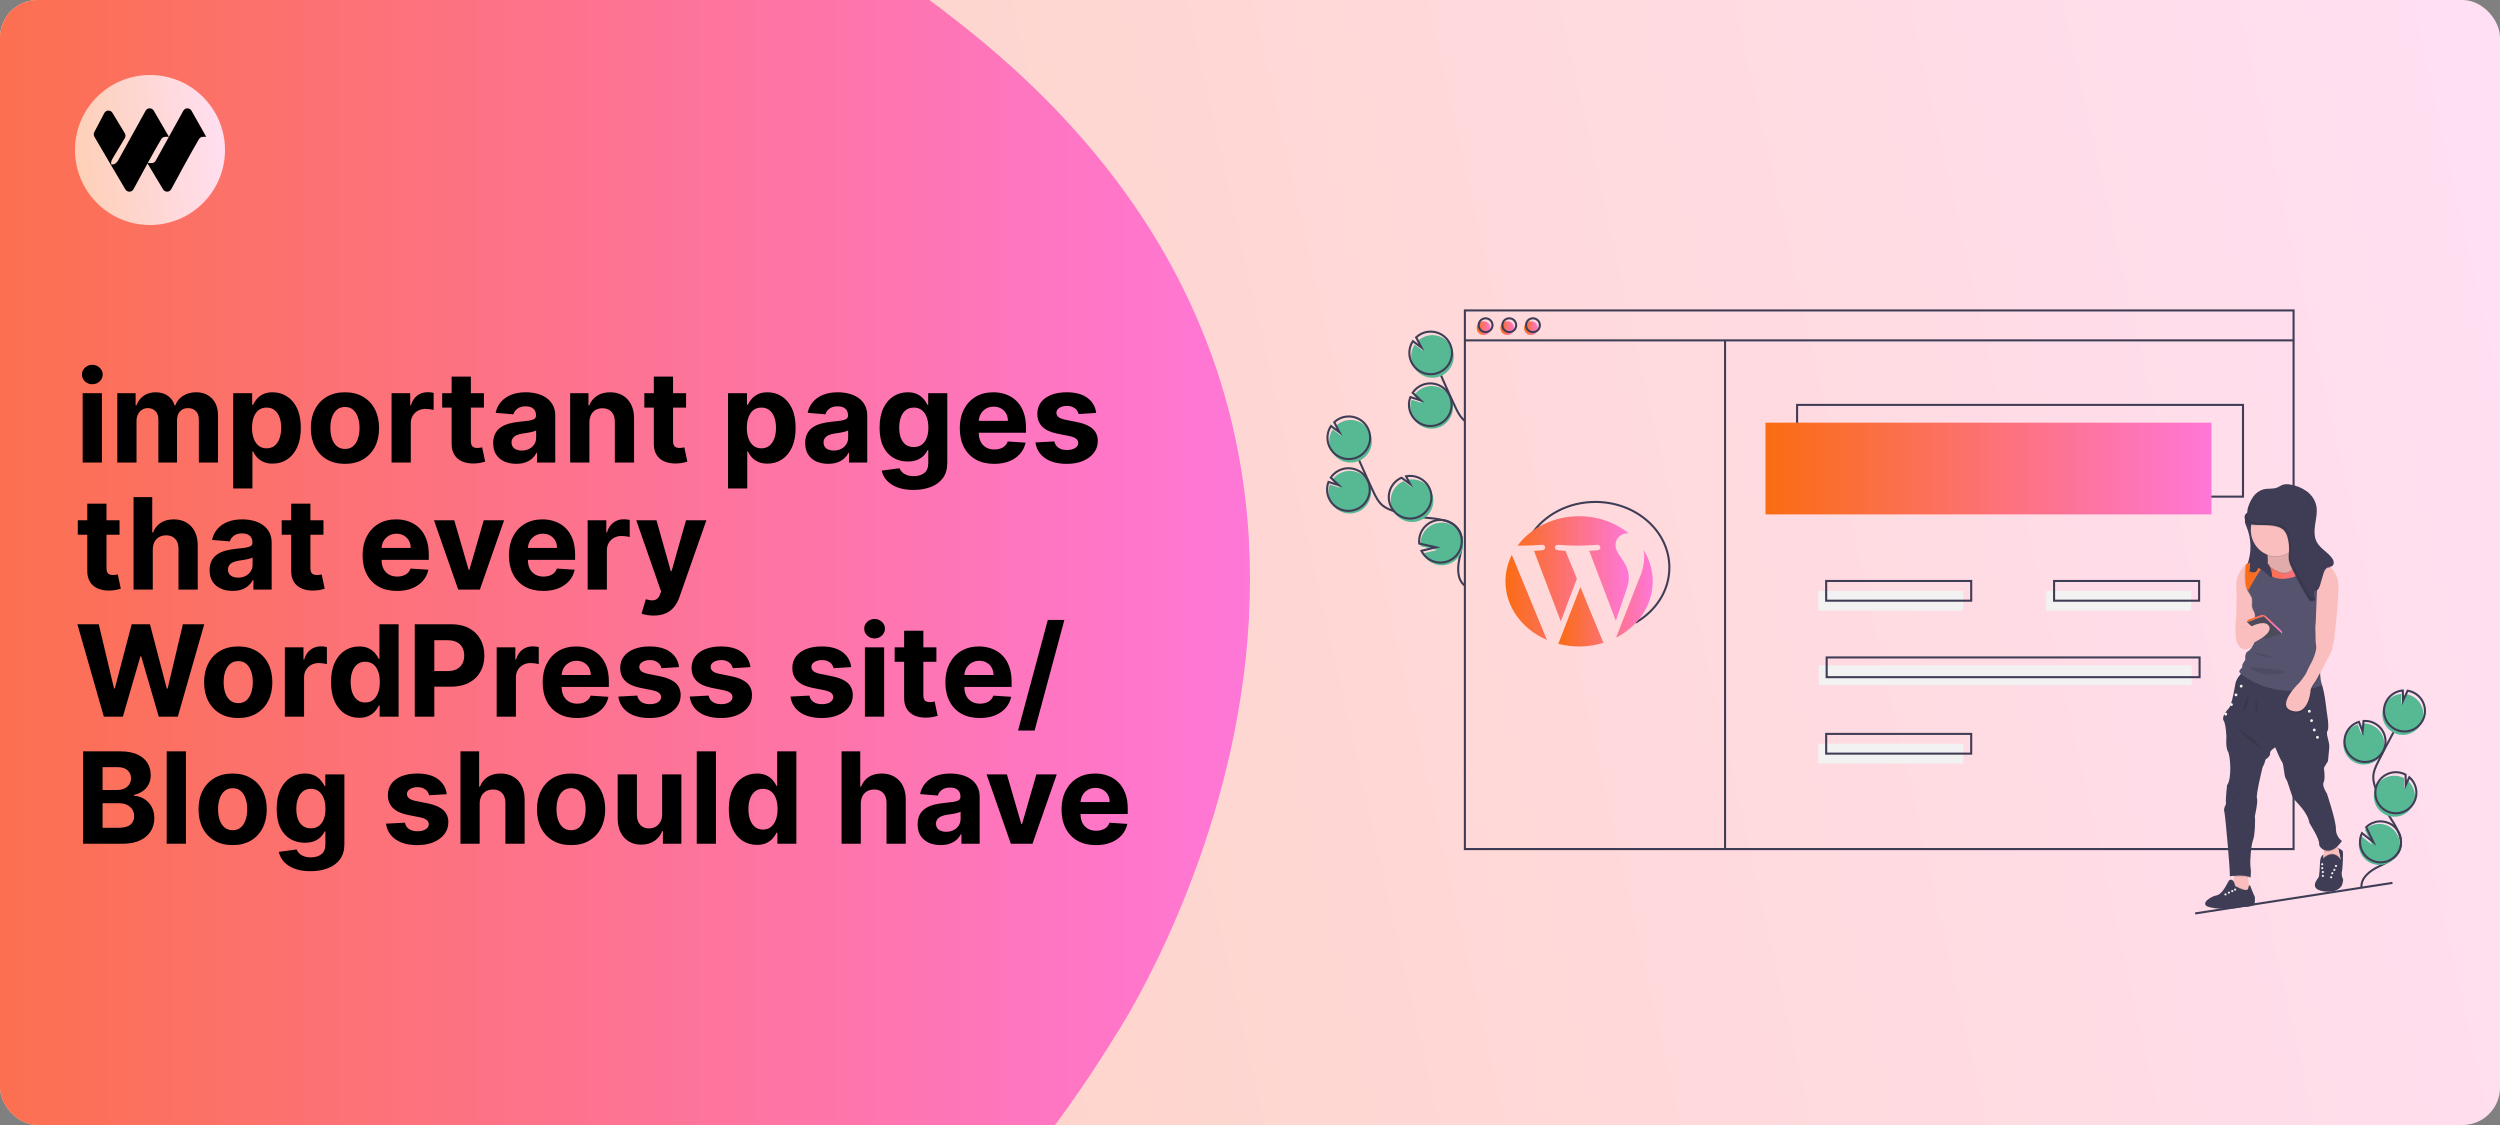 <svg width="1200" height="540" viewBox="0 0 1200 540" fill="none" xmlns="http://www.w3.org/2000/svg">
<rect x="0" y="0" width="1200" height="540" fill="#808080" stroke="none"/>
<g clip-path="url(#clip0_84_2013)">
<rect width="1200" height="540" rx="18" fill="url(#paint0_linear_84_2013)"/>
<path d="M-20.467 17.831C18.174 -16.541 219.965 -186.239 468.983 17.828C718 221.895 535.53 496.847 535.53 496.847C365.942 773.947 -65.549 947.94 -211.525 797.576C-357.501 647.211 -234.051 207.817 -20.467 17.831Z" fill="url(#paint1_linear_84_2013)"/>
<g clip-path="url(#clip1_84_2013)">
<path d="M108 72C108 52.118 91.882 36 72 36C52.118 36 36 52.118 36 72C36 91.882 52.118 108 72 108C91.882 108 108 91.882 108 72Z" fill="url(#paint2_linear_84_2013)"/>
<path d="M87.989 53.171C88.85 51.617 91.057 51.608 91.93 53.154L99 65.676H97.442C96.653 65.676 95.921 66.088 95.516 66.774C91.547 73.495 85.305 85.027 82.203 90.803C81.367 92.359 79.18 92.407 78.271 90.894L70.805 78.45C68.224 83.135 65.724 87.765 64.092 90.803C63.257 92.359 61.069 92.407 60.161 90.894L52.718 78.278L45.316 65.637C44.914 64.95 44.894 64.099 45.265 63.393L50.07 54.245C50.93 52.691 53.137 52.682 54.01 54.228L59.95 64.028C60.354 64.776 60.315 65.691 59.848 66.4L54.104 75.981C53.856 76.357 53.353 77.443 53.353 77.895V78.921H54.289C55.109 78.921 56.235 77.829 56.636 77.105L69.879 53.171C70.739 51.617 72.946 51.608 73.82 53.154L81.083 65.653L79.332 65.676C78.542 65.676 77.811 66.088 77.406 66.774C75.55 69.916 73.199 74.112 70.903 78.278H72.771C73.59 78.278 74.346 77.829 74.746 77.105L87.989 53.171Z" fill="black"/>
</g>
<path d="M39.682 222V188.727H48.91V222H39.682ZM44.318 184.438C42.946 184.438 41.769 183.983 40.787 183.074C39.82 182.149 39.336 181.045 39.336 179.759C39.336 178.488 39.82 177.398 40.787 176.488C41.769 175.564 42.946 175.102 44.318 175.102C45.69 175.102 46.86 175.564 47.827 176.488C48.809 177.398 49.3 178.488 49.3 179.759C49.3 181.045 48.809 182.149 47.827 183.074C46.86 183.983 45.69 184.438 44.318 184.438ZM56.303 222V188.727H65.097V194.598H65.487C66.18 192.648 67.336 191.11 68.953 189.984C70.571 188.857 72.506 188.294 74.759 188.294C77.04 188.294 78.983 188.864 80.586 190.005C82.189 191.132 83.257 192.663 83.792 194.598H84.138C84.817 192.691 86.044 191.168 87.821 190.027C89.612 188.872 91.727 188.294 94.168 188.294C97.273 188.294 99.793 189.283 101.728 191.262C103.677 193.226 104.652 196.013 104.652 199.623V222H95.446V201.443C95.446 199.594 94.955 198.208 93.973 197.284C92.991 196.359 91.763 195.897 90.29 195.897C88.615 195.897 87.308 196.432 86.369 197.5C85.431 198.555 84.961 199.948 84.961 201.681V222H76.015V201.248C76.015 199.616 75.546 198.316 74.607 197.349C73.683 196.381 72.462 195.897 70.946 195.897C69.921 195.897 68.996 196.157 68.173 196.677C67.365 197.183 66.722 197.897 66.246 198.822C65.769 199.732 65.531 200.8 65.531 202.028V222H56.303ZM111.941 234.477V188.727H121.039V194.316H121.451C121.855 193.421 122.44 192.511 123.206 191.587C123.985 190.648 124.996 189.868 126.238 189.247C127.495 188.612 129.054 188.294 130.917 188.294C133.343 188.294 135.582 188.929 137.632 190.2C139.683 191.457 141.322 193.356 142.55 195.897C143.777 198.425 144.391 201.594 144.391 205.407C144.391 209.118 143.792 212.252 142.593 214.808C141.409 217.35 139.791 219.278 137.741 220.592C135.704 221.892 133.423 222.542 130.896 222.542C129.105 222.542 127.581 222.246 126.325 221.653C125.083 221.061 124.065 220.318 123.271 219.422C122.476 218.512 121.87 217.595 121.451 216.671H121.169V234.477H111.941ZM120.974 205.364C120.974 207.342 121.249 209.068 121.797 210.541C122.346 212.014 123.141 213.162 124.18 213.985C125.22 214.794 126.484 215.198 127.971 215.198C129.473 215.198 130.744 214.787 131.784 213.963C132.823 213.126 133.61 211.971 134.145 210.498C134.694 209.01 134.968 207.299 134.968 205.364C134.968 203.443 134.701 201.753 134.166 200.295C133.632 198.836 132.845 197.695 131.805 196.872C130.766 196.049 129.487 195.637 127.971 195.637C126.469 195.637 125.198 196.035 124.159 196.829C123.133 197.623 122.346 198.75 121.797 200.208C121.249 201.667 120.974 203.385 120.974 205.364ZM165.576 222.65C162.211 222.65 159.302 221.935 156.847 220.505C154.406 219.061 152.521 217.054 151.193 214.483C149.864 211.898 149.2 208.902 149.2 205.494C149.2 202.057 149.864 199.053 151.193 196.482C152.521 193.897 154.406 191.89 156.847 190.46C159.302 189.016 162.211 188.294 165.576 188.294C168.941 188.294 171.844 189.016 174.284 190.46C176.739 191.89 178.631 193.897 179.96 196.482C181.288 199.053 181.953 202.057 181.953 205.494C181.953 208.902 181.288 211.898 179.96 214.483C178.631 217.054 176.739 219.061 174.284 220.505C171.844 221.935 168.941 222.65 165.576 222.65ZM165.62 215.501C167.15 215.501 168.428 215.068 169.454 214.202C170.479 213.321 171.252 212.122 171.772 210.606C172.306 209.089 172.573 207.364 172.573 205.429C172.573 203.493 172.306 201.768 171.772 200.251C171.252 198.735 170.479 197.536 169.454 196.656C168.428 195.775 167.15 195.334 165.62 195.334C164.074 195.334 162.775 195.775 161.72 196.656C160.681 197.536 159.894 198.735 159.359 200.251C158.839 201.768 158.579 203.493 158.579 205.429C158.579 207.364 158.839 209.089 159.359 210.606C159.894 212.122 160.681 213.321 161.72 214.202C162.775 215.068 164.074 215.501 165.62 215.501ZM187.953 222V188.727H196.899V194.533H197.246C197.853 192.468 198.871 190.908 200.3 189.854C201.73 188.785 203.376 188.251 205.239 188.251C205.701 188.251 206.2 188.28 206.734 188.337C207.268 188.395 207.738 188.475 208.142 188.576V196.764C207.709 196.634 207.109 196.518 206.344 196.417C205.579 196.316 204.878 196.266 204.243 196.266C202.885 196.266 201.672 196.562 200.604 197.154C199.549 197.731 198.712 198.54 198.091 199.58C197.484 200.62 197.181 201.818 197.181 203.176V222H187.953ZM232.279 188.727V195.659H212.241V188.727H232.279ZM216.79 180.756H226.018V211.776C226.018 212.628 226.148 213.292 226.408 213.768C226.668 214.231 227.029 214.556 227.491 214.743C227.968 214.931 228.517 215.025 229.138 215.025C229.571 215.025 230.004 214.989 230.438 214.917C230.871 214.83 231.203 214.765 231.434 214.722L232.885 221.588C232.423 221.733 231.773 221.899 230.936 222.087C230.098 222.289 229.08 222.412 227.881 222.455C225.657 222.542 223.708 222.246 222.033 221.567C220.372 220.888 219.079 219.834 218.155 218.404C217.231 216.974 216.776 215.169 216.79 212.989V180.756ZM247.778 222.628C245.655 222.628 243.763 222.26 242.102 221.523C240.442 220.772 239.128 219.668 238.16 218.209C237.207 216.736 236.73 214.902 236.73 212.707C236.73 210.859 237.07 209.306 237.748 208.05C238.427 206.793 239.351 205.782 240.521 205.017C241.691 204.252 243.019 203.674 244.507 203.284C246.009 202.894 247.583 202.62 249.229 202.461C251.164 202.259 252.724 202.071 253.908 201.898C255.092 201.71 255.952 201.436 256.486 201.075C257.02 200.714 257.287 200.179 257.287 199.472V199.342C257.287 197.97 256.854 196.908 255.988 196.157C255.136 195.406 253.923 195.031 252.349 195.031C250.688 195.031 249.366 195.399 248.384 196.136C247.402 196.858 246.753 197.768 246.435 198.865L237.9 198.172C238.333 196.15 239.185 194.403 240.456 192.93C241.727 191.442 243.366 190.301 245.373 189.507C247.395 188.698 249.735 188.294 252.392 188.294C254.24 188.294 256.009 188.511 257.699 188.944C259.403 189.377 260.912 190.049 262.226 190.958C263.555 191.868 264.602 193.038 265.367 194.468C266.133 195.883 266.515 197.58 266.515 199.558V222H257.764V217.386H257.504C256.97 218.426 256.255 219.343 255.36 220.137C254.464 220.917 253.388 221.531 252.132 221.978C250.876 222.412 249.424 222.628 247.778 222.628ZM250.421 216.26C251.778 216.26 252.977 215.992 254.017 215.458C255.056 214.909 255.872 214.173 256.464 213.249C257.056 212.324 257.352 211.277 257.352 210.108V206.577C257.064 206.764 256.666 206.938 256.161 207.097C255.67 207.241 255.114 207.378 254.493 207.508C253.872 207.624 253.251 207.732 252.63 207.833C252.009 207.92 251.446 207.999 250.941 208.071C249.857 208.23 248.912 208.483 248.103 208.83C247.294 209.176 246.666 209.645 246.218 210.238C245.771 210.815 245.547 211.537 245.547 212.404C245.547 213.66 246.002 214.621 246.911 215.285C247.836 215.935 249.005 216.26 250.421 216.26ZM282.903 202.764V222H273.675V188.727H282.469V194.598H282.859C283.596 192.663 284.831 191.132 286.564 190.005C288.297 188.864 290.398 188.294 292.867 188.294C295.178 188.294 297.192 188.799 298.911 189.81C300.629 190.821 301.965 192.265 302.918 194.143C303.871 196.006 304.348 198.23 304.348 200.815V222H295.12V202.461C295.134 200.425 294.615 198.836 293.56 197.695C292.506 196.54 291.055 195.962 289.206 195.962C287.964 195.962 286.867 196.23 285.914 196.764C284.975 197.298 284.239 198.078 283.704 199.103C283.184 200.114 282.917 201.335 282.903 202.764ZM329.319 188.727V195.659H309.282V188.727H329.319ZM313.831 180.756H323.059V211.776C323.059 212.628 323.188 213.292 323.448 213.768C323.708 214.231 324.069 214.556 324.532 214.743C325.008 214.931 325.557 215.025 326.178 215.025C326.611 215.025 327.044 214.989 327.478 214.917C327.911 214.83 328.243 214.765 328.474 214.722L329.925 221.588C329.463 221.733 328.813 221.899 327.976 222.087C327.138 222.289 326.12 222.412 324.921 222.455C322.697 222.542 320.748 222.246 319.073 221.567C317.412 220.888 316.119 219.834 315.195 218.404C314.271 216.974 313.816 215.169 313.831 212.989V180.756ZM349.448 234.477V188.727H358.546V194.316H358.958C359.362 193.421 359.947 192.511 360.712 191.587C361.492 190.648 362.503 189.868 363.745 189.247C365.001 188.612 366.561 188.294 368.424 188.294C370.85 188.294 373.089 188.929 375.139 190.2C377.19 191.457 378.829 193.356 380.056 195.897C381.284 198.425 381.898 201.594 381.898 205.407C381.898 209.118 381.298 212.252 380.1 214.808C378.916 217.35 377.298 219.278 375.248 220.592C373.211 221.892 370.93 222.542 368.402 222.542C366.612 222.542 365.088 222.246 363.832 221.653C362.59 221.061 361.572 220.318 360.777 219.422C359.983 218.512 359.377 217.595 358.958 216.671H358.676V234.477H349.448ZM358.481 205.364C358.481 207.342 358.756 209.068 359.304 210.541C359.853 212.014 360.647 213.162 361.687 213.985C362.727 214.794 363.991 215.198 365.478 215.198C366.98 215.198 368.251 214.787 369.29 213.963C370.33 213.126 371.117 211.971 371.652 210.498C372.2 209.01 372.475 207.299 372.475 205.364C372.475 203.443 372.208 201.753 371.673 200.295C371.139 198.836 370.352 197.695 369.312 196.872C368.272 196.049 366.994 195.637 365.478 195.637C363.976 195.637 362.705 196.035 361.665 196.829C360.64 197.623 359.853 198.75 359.304 200.208C358.756 201.667 358.481 203.385 358.481 205.364ZM397.538 222.628C395.415 222.628 393.523 222.26 391.862 221.523C390.201 220.772 388.887 219.668 387.92 218.209C386.967 216.736 386.49 214.902 386.49 212.707C386.49 210.859 386.829 209.306 387.508 208.05C388.187 206.793 389.111 205.782 390.281 205.017C391.451 204.252 392.779 203.674 394.267 203.284C395.769 202.894 397.343 202.62 398.989 202.461C400.924 202.259 402.484 202.071 403.668 201.898C404.852 201.71 405.711 201.436 406.246 201.075C406.78 200.714 407.047 200.179 407.047 199.472V199.342C407.047 197.97 406.614 196.908 405.748 196.157C404.895 195.406 403.682 195.031 402.108 195.031C400.448 195.031 399.126 195.399 398.144 196.136C397.162 196.858 396.512 197.768 396.195 198.865L387.66 198.172C388.093 196.15 388.945 194.403 390.216 192.93C391.487 191.442 393.126 190.301 395.133 189.507C397.155 188.698 399.494 188.294 402.152 188.294C404 188.294 405.769 188.511 407.459 188.944C409.163 189.377 410.672 190.049 411.986 190.958C413.315 191.868 414.362 193.038 415.127 194.468C415.893 195.883 416.275 197.58 416.275 199.558V222H407.524V217.386H407.264C406.73 218.426 406.015 219.343 405.119 220.137C404.224 220.917 403.148 221.531 401.892 221.978C400.635 222.412 399.184 222.628 397.538 222.628ZM400.18 216.26C401.538 216.26 402.737 215.992 403.776 215.458C404.816 214.909 405.632 214.173 406.224 213.249C406.816 212.324 407.112 211.277 407.112 210.108V206.577C406.823 206.764 406.426 206.938 405.921 207.097C405.43 207.241 404.874 207.378 404.253 207.508C403.632 207.624 403.011 207.732 402.39 207.833C401.769 207.92 401.206 207.999 400.7 208.071C399.617 208.23 398.671 208.483 397.863 208.83C397.054 209.176 396.426 209.645 395.978 210.238C395.53 210.815 395.306 211.537 395.306 212.404C395.306 213.66 395.761 214.621 396.671 215.285C397.595 215.935 398.765 216.26 400.18 216.26ZM438.425 235.17C435.435 235.17 432.872 234.759 430.735 233.936C428.612 233.127 426.922 232.022 425.666 230.621C424.409 229.221 423.593 227.647 423.218 225.899L431.753 224.751C432.013 225.415 432.424 226.036 432.987 226.614C433.551 227.192 434.294 227.654 435.219 228C436.157 228.361 437.298 228.542 438.641 228.542C440.648 228.542 442.302 228.051 443.602 227.069C444.916 226.101 445.573 224.477 445.573 222.195V216.108H445.183C444.779 217.032 444.172 217.906 443.363 218.729C442.555 219.552 441.515 220.224 440.244 220.744C438.973 221.263 437.457 221.523 435.695 221.523C433.197 221.523 430.922 220.946 428.872 219.79C426.835 218.621 425.211 216.837 423.998 214.44C422.799 212.028 422.2 208.981 422.2 205.299C422.2 201.529 422.814 198.381 424.041 195.854C425.269 193.327 426.9 191.435 428.937 190.179C430.987 188.922 433.233 188.294 435.673 188.294C437.536 188.294 439.096 188.612 440.352 189.247C441.609 189.868 442.62 190.648 443.385 191.587C444.165 192.511 444.764 193.421 445.183 194.316H445.53V188.727H454.693V222.325C454.693 225.155 453.999 227.524 452.613 229.43C451.227 231.336 449.306 232.766 446.851 233.719C444.41 234.687 441.602 235.17 438.425 235.17ZM438.619 214.592C440.107 214.592 441.363 214.223 442.389 213.487C443.428 212.736 444.223 211.667 444.771 210.281C445.335 208.88 445.616 207.205 445.616 205.255C445.616 203.306 445.342 201.616 444.793 200.186C444.244 198.742 443.45 197.623 442.41 196.829C441.371 196.035 440.107 195.637 438.619 195.637C437.103 195.637 435.825 196.049 434.785 196.872C433.746 197.681 432.959 198.807 432.424 200.251C431.89 201.696 431.623 203.364 431.623 205.255C431.623 207.176 431.89 208.837 432.424 210.238C432.973 211.624 433.76 212.7 434.785 213.465C435.825 214.216 437.103 214.592 438.619 214.592ZM477.199 222.65C473.777 222.65 470.831 221.957 468.361 220.57C465.906 219.17 464.015 217.191 462.686 214.635C461.357 212.064 460.693 209.025 460.693 205.515C460.693 202.093 461.357 199.089 462.686 196.504C464.015 193.919 465.885 191.904 468.296 190.46C470.722 189.016 473.567 188.294 476.831 188.294C479.026 188.294 481.07 188.648 482.961 189.355C484.868 190.049 486.528 191.096 487.944 192.496C489.373 193.897 490.485 195.659 491.28 197.782C492.074 199.89 492.471 202.36 492.471 205.19V207.725H464.376V202.006H483.785C483.785 200.677 483.496 199.5 482.918 198.475C482.34 197.45 481.539 196.648 480.514 196.071C479.503 195.479 478.326 195.183 476.983 195.183C475.582 195.183 474.34 195.507 473.257 196.157C472.188 196.793 471.351 197.652 470.744 198.735C470.138 199.804 469.827 200.995 469.813 202.309V207.746C469.813 209.393 470.116 210.815 470.722 212.014C471.343 213.212 472.217 214.137 473.344 214.787C474.47 215.436 475.806 215.761 477.351 215.761C478.376 215.761 479.315 215.617 480.167 215.328C481.019 215.039 481.748 214.606 482.355 214.028C482.961 213.451 483.424 212.743 483.741 211.906L492.276 212.469C491.843 214.519 490.955 216.31 489.612 217.841C488.283 219.357 486.565 220.541 484.456 221.393C482.362 222.231 479.943 222.65 477.199 222.65ZM526.177 198.215L517.729 198.735C517.584 198.013 517.274 197.363 516.797 196.786C516.321 196.193 515.693 195.724 514.913 195.377C514.147 195.016 513.23 194.836 512.162 194.836C510.732 194.836 509.526 195.139 508.544 195.746C507.562 196.338 507.071 197.132 507.071 198.129C507.071 198.923 507.389 199.594 508.024 200.143C508.66 200.692 509.75 201.132 511.295 201.464L517.317 202.678C520.552 203.342 522.964 204.411 524.552 205.884C526.141 207.357 526.935 209.292 526.935 211.689C526.935 213.87 526.293 215.783 525.007 217.429C523.736 219.076 521.989 220.361 519.765 221.285C517.556 222.195 515.007 222.65 512.118 222.65C507.714 222.65 504.205 221.733 501.591 219.899C498.991 218.05 497.468 215.538 497.02 212.36L506.096 211.884C506.371 213.227 507.035 214.252 508.089 214.96C509.144 215.653 510.494 216 512.14 216C513.758 216 515.057 215.689 516.039 215.068C517.036 214.433 517.541 213.617 517.556 212.62C517.541 211.783 517.187 211.097 516.494 210.562C515.801 210.014 514.732 209.595 513.288 209.306L507.526 208.158C504.277 207.508 501.858 206.382 500.269 204.779C498.695 203.176 497.908 201.132 497.908 198.648C497.908 196.511 498.486 194.67 499.641 193.125C500.811 191.579 502.45 190.388 504.558 189.55C506.681 188.713 509.165 188.294 512.01 188.294C516.213 188.294 519.52 189.182 521.931 190.958C524.357 192.735 525.773 195.154 526.177 198.215ZM57.38 249.727V256.659H37.343V249.727H57.38ZM41.892 241.756H51.12V272.776C51.12 273.628 51.25 274.292 51.51 274.768C51.77 275.231 52.131 275.556 52.593 275.743C53.07 275.931 53.618 276.025 54.239 276.025C54.673 276.025 55.106 275.989 55.539 275.917C55.972 275.83 56.304 275.765 56.535 275.722L57.987 282.588C57.525 282.733 56.875 282.899 56.037 283.087C55.2 283.289 54.182 283.412 52.983 283.455C50.759 283.542 48.809 283.246 47.134 282.567C45.474 281.888 44.181 280.834 43.257 279.404C42.333 277.974 41.878 276.169 41.892 273.989V241.756ZM73.334 263.764V283H64.106V238.636H73.074V255.598H73.464C74.215 253.634 75.428 252.096 77.103 250.984C78.779 249.857 80.88 249.294 83.407 249.294C85.718 249.294 87.732 249.799 89.451 250.81C91.184 251.807 92.527 253.244 93.48 255.121C94.448 256.984 94.924 259.215 94.91 261.815V283H85.682V263.461C85.696 261.41 85.176 259.815 84.122 258.674C83.082 257.533 81.624 256.962 79.746 256.962C78.49 256.962 77.378 257.23 76.41 257.764C75.457 258.298 74.706 259.078 74.157 260.103C73.623 261.114 73.349 262.335 73.334 263.764ZM111.66 283.628C109.537 283.628 107.645 283.26 105.984 282.523C104.324 281.772 103.009 280.668 102.042 279.209C101.089 277.736 100.612 275.902 100.612 273.707C100.612 271.859 100.951 270.306 101.63 269.05C102.309 267.793 103.233 266.782 104.403 266.017C105.573 265.252 106.901 264.674 108.389 264.284C109.891 263.894 111.465 263.62 113.111 263.461C115.046 263.259 116.606 263.071 117.79 262.898C118.974 262.71 119.833 262.436 120.368 262.075C120.902 261.714 121.169 261.179 121.169 260.472V260.342C121.169 258.97 120.736 257.908 119.87 257.157C119.018 256.406 117.804 256.031 116.23 256.031C114.57 256.031 113.248 256.399 112.266 257.136C111.284 257.858 110.634 258.768 110.317 259.865L101.782 259.172C102.215 257.15 103.067 255.403 104.338 253.93C105.609 252.442 107.248 251.301 109.255 250.507C111.277 249.698 113.617 249.294 116.274 249.294C118.122 249.294 119.891 249.511 121.581 249.944C123.285 250.377 124.794 251.049 126.108 251.958C127.437 252.868 128.484 254.038 129.249 255.468C130.015 256.883 130.397 258.58 130.397 260.558V283H121.646V278.386H121.386C120.852 279.426 120.137 280.343 119.241 281.137C118.346 281.917 117.27 282.531 116.014 282.978C114.757 283.412 113.306 283.628 111.66 283.628ZM114.302 277.26C115.66 277.26 116.859 276.992 117.898 276.458C118.938 275.909 119.754 275.173 120.346 274.249C120.938 273.324 121.234 272.277 121.234 271.108V267.577C120.945 267.764 120.548 267.938 120.043 268.097C119.552 268.241 118.996 268.378 118.375 268.508C117.754 268.624 117.133 268.732 116.512 268.833C115.891 268.92 115.328 268.999 114.822 269.071C113.739 269.23 112.793 269.483 111.985 269.83C111.176 270.176 110.548 270.645 110.1 271.238C109.652 271.815 109.429 272.537 109.429 273.404C109.429 274.66 109.883 275.621 110.793 276.285C111.717 276.935 112.887 277.26 114.302 277.26ZM155.254 249.727V256.659H135.217V249.727H155.254ZM139.766 241.756H148.994V272.776C148.994 273.628 149.124 274.292 149.384 274.768C149.644 275.231 150.005 275.556 150.467 275.743C150.944 275.931 151.492 276.025 152.113 276.025C152.547 276.025 152.98 275.989 153.413 275.917C153.846 275.83 154.178 275.765 154.41 275.722L155.861 282.588C155.399 282.733 154.749 282.899 153.911 283.087C153.074 283.289 152.056 283.412 150.857 283.455C148.633 283.542 146.683 283.246 145.008 282.567C143.348 281.888 142.055 280.834 141.131 279.404C140.207 277.974 139.752 276.169 139.766 273.989V241.756ZM190.547 283.65C187.124 283.65 184.178 282.957 181.709 281.57C179.254 280.17 177.362 278.191 176.034 275.635C174.705 273.064 174.041 270.025 174.041 266.515C174.041 263.093 174.705 260.089 176.034 257.504C177.362 254.919 179.232 252.904 181.644 251.46C184.07 250.016 186.915 249.294 190.179 249.294C192.374 249.294 194.417 249.648 196.309 250.355C198.215 251.049 199.876 252.096 201.291 253.496C202.721 254.897 203.833 256.659 204.627 258.782C205.422 260.89 205.819 263.36 205.819 266.19V268.725H177.723V263.006H197.132C197.132 261.677 196.843 260.5 196.266 259.475C195.688 258.45 194.887 257.648 193.861 257.071C192.85 256.479 191.673 256.183 190.33 256.183C188.93 256.183 187.688 256.507 186.605 257.157C185.536 257.793 184.698 258.652 184.092 259.735C183.485 260.804 183.175 261.995 183.16 263.309V268.746C183.16 270.393 183.464 271.815 184.07 273.014C184.691 274.212 185.565 275.137 186.691 275.787C187.818 276.436 189.153 276.761 190.699 276.761C191.724 276.761 192.663 276.617 193.515 276.328C194.367 276.039 195.096 275.606 195.703 275.028C196.309 274.451 196.771 273.743 197.089 272.906L205.624 273.469C205.191 275.519 204.302 277.31 202.959 278.841C201.631 280.357 199.912 281.541 197.804 282.393C195.71 283.231 193.291 283.65 190.547 283.65ZM241.967 249.727L230.335 283H219.937L208.304 249.727H218.052L224.962 273.534H225.309L232.198 249.727H241.967ZM260.78 283.65C257.358 283.65 254.412 282.957 251.942 281.57C249.487 280.17 247.596 278.191 246.267 275.635C244.938 273.064 244.274 270.025 244.274 266.515C244.274 263.093 244.938 260.089 246.267 257.504C247.596 254.919 249.466 252.904 251.877 251.46C254.304 250.016 257.148 249.294 260.412 249.294C262.607 249.294 264.651 249.648 266.543 250.355C268.449 251.049 270.11 252.096 271.525 253.496C272.954 254.897 274.066 256.659 274.861 258.782C275.655 260.89 276.052 263.36 276.052 266.19V268.725H247.957V263.006H267.366C267.366 261.677 267.077 260.5 266.499 259.475C265.922 258.45 265.12 257.648 264.095 257.071C263.084 256.479 261.907 256.183 260.564 256.183C259.163 256.183 257.921 256.507 256.838 257.157C255.769 257.793 254.932 258.652 254.325 259.735C253.719 260.804 253.408 261.995 253.394 263.309V268.746C253.394 270.393 253.697 271.815 254.304 273.014C254.925 274.212 255.798 275.137 256.925 275.787C258.051 276.436 259.387 276.761 260.932 276.761C261.957 276.761 262.896 276.617 263.748 276.328C264.6 276.039 265.329 275.606 265.936 275.028C266.543 274.451 267.005 273.743 267.322 272.906L275.857 273.469C275.424 275.519 274.536 277.31 273.193 278.841C271.864 280.357 270.146 281.541 268.037 282.393C265.943 283.231 263.524 283.65 260.78 283.65ZM282.074 283V249.727H291.021V255.533H291.367C291.974 253.468 292.992 251.908 294.421 250.854C295.851 249.785 297.497 249.251 299.36 249.251C299.822 249.251 300.321 249.28 300.855 249.337C301.389 249.395 301.859 249.475 302.263 249.576V257.764C301.83 257.634 301.23 257.518 300.465 257.417C299.7 257.316 298.999 257.266 298.364 257.266C297.006 257.266 295.793 257.562 294.725 258.154C293.67 258.731 292.833 259.54 292.212 260.58C291.605 261.62 291.302 262.818 291.302 264.176V283H282.074ZM313.744 295.477C312.574 295.477 311.477 295.383 310.451 295.196C309.44 295.022 308.603 294.799 307.938 294.524L310.018 287.636C311.101 287.968 312.076 288.148 312.942 288.177C313.823 288.206 314.581 288.004 315.217 287.571C315.867 287.137 316.394 286.401 316.798 285.361L317.34 283.953L305.404 249.727H315.109L321.997 274.162H322.344L329.297 249.727H339.067L326.135 286.596C325.514 288.387 324.669 289.946 323.6 291.275C322.546 292.618 321.21 293.65 319.593 294.373C317.975 295.109 316.026 295.477 313.744 295.477ZM49.842 344L37.148 299.636H47.394L54.738 330.461H55.106L63.207 299.636H71.981L80.06 330.526H80.45L87.794 299.636H98.04L85.346 344H76.204L67.756 314.995H67.41L58.983 344H49.842ZM114.346 344.65C110.981 344.65 108.071 343.935 105.616 342.505C103.175 341.061 101.291 339.054 99.962 336.483C98.634 333.898 97.969 330.902 97.969 327.494C97.969 324.057 98.634 321.053 99.962 318.482C101.291 315.897 103.175 313.89 105.616 312.46C108.071 311.016 110.981 310.294 114.346 310.294C117.711 310.294 120.613 311.016 123.054 312.46C125.509 313.89 127.401 315.897 128.729 318.482C130.058 321.053 130.722 324.057 130.722 327.494C130.722 330.902 130.058 333.898 128.729 336.483C127.401 339.054 125.509 341.061 123.054 342.505C120.613 343.935 117.711 344.65 114.346 344.65ZM114.389 337.501C115.92 337.501 117.198 337.068 118.223 336.202C119.249 335.321 120.021 334.122 120.541 332.606C121.075 331.089 121.343 329.364 121.343 327.429C121.343 325.493 121.075 323.768 120.541 322.251C120.021 320.735 119.249 319.536 118.223 318.656C117.198 317.775 115.92 317.334 114.389 317.334C112.844 317.334 111.544 317.775 110.49 318.656C109.45 319.536 108.663 320.735 108.129 322.251C107.609 323.768 107.349 325.493 107.349 327.429C107.349 329.364 107.609 331.089 108.129 332.606C108.663 334.122 109.45 335.321 110.49 336.202C111.544 337.068 112.844 337.501 114.389 337.501ZM136.723 344V310.727H145.669V316.533H146.016C146.622 314.468 147.64 312.908 149.07 311.854C150.5 310.785 152.146 310.251 154.009 310.251C154.471 310.251 154.969 310.28 155.503 310.337C156.038 310.395 156.507 310.475 156.911 310.576V318.764C156.478 318.634 155.879 318.518 155.114 318.417C154.348 318.316 153.648 318.266 153.012 318.266C151.655 318.266 150.442 318.562 149.373 319.154C148.319 319.731 147.481 320.54 146.86 321.58C146.254 322.62 145.951 323.818 145.951 325.176V344H136.723ZM172.394 344.542C169.867 344.542 167.578 343.892 165.528 342.592C163.491 341.278 161.874 339.35 160.675 336.808C159.491 334.252 158.899 331.118 158.899 327.407C158.899 323.594 159.513 320.425 160.74 317.897C161.968 315.356 163.6 313.457 165.636 312.2C167.686 310.929 169.932 310.294 172.373 310.294C174.236 310.294 175.788 310.612 177.03 311.247C178.286 311.868 179.297 312.648 180.063 313.587C180.843 314.511 181.435 315.421 181.839 316.316H182.121V299.636H191.327V344H182.229V338.671H181.839C181.406 339.595 180.792 340.512 179.998 341.422C179.218 342.318 178.2 343.061 176.943 343.653C175.701 344.246 174.185 344.542 172.394 344.542ZM175.319 337.198C176.806 337.198 178.063 336.794 179.088 335.985C180.128 335.162 180.922 334.014 181.471 332.541C182.034 331.068 182.316 329.342 182.316 327.364C182.316 325.385 182.041 323.667 181.492 322.208C180.944 320.75 180.149 319.623 179.11 318.829C178.07 318.035 176.806 317.637 175.319 317.637C173.802 317.637 172.524 318.049 171.485 318.872C170.445 319.695 169.658 320.836 169.123 322.295C168.589 323.753 168.322 325.443 168.322 327.364C168.322 329.299 168.589 331.01 169.123 332.498C169.672 333.971 170.459 335.126 171.485 335.963C172.524 336.787 173.802 337.198 175.319 337.198ZM199.087 344V299.636H216.59C219.955 299.636 222.822 300.279 225.19 301.564C227.558 302.835 229.363 304.604 230.605 306.871C231.862 309.124 232.49 311.724 232.49 314.67C232.49 317.616 231.855 320.215 230.584 322.468C229.313 324.721 227.472 326.475 225.06 327.732C222.663 328.988 219.76 329.616 216.352 329.616H205.196V322.1H214.835C216.641 322.1 218.128 321.789 219.298 321.168C220.482 320.533 221.363 319.659 221.941 318.547C222.533 317.421 222.829 316.128 222.829 314.67C222.829 313.197 222.533 311.911 221.941 310.814C221.363 309.702 220.482 308.843 219.298 308.236C218.114 307.615 216.612 307.305 214.792 307.305H208.467V344H199.087ZM238.409 344V310.727H247.355V316.533H247.702C248.309 314.468 249.327 312.908 250.756 311.854C252.186 310.785 253.832 310.251 255.695 310.251C256.157 310.251 256.656 310.28 257.19 310.337C257.724 310.395 258.194 310.475 258.598 310.576V318.764C258.165 318.634 257.565 318.518 256.8 318.417C256.035 318.316 255.334 318.266 254.699 318.266C253.341 318.266 252.128 318.562 251.06 319.154C250.005 319.731 249.168 320.54 248.547 321.58C247.94 322.62 247.637 323.818 247.637 325.176V344H238.409ZM276.984 344.65C273.561 344.65 270.615 343.957 268.146 342.57C265.69 341.17 263.799 339.191 262.47 336.635C261.141 334.064 260.477 331.025 260.477 327.515C260.477 324.093 261.141 321.089 262.47 318.504C263.799 315.919 265.669 313.904 268.081 312.46C270.507 311.016 273.352 310.294 276.615 310.294C278.81 310.294 280.854 310.648 282.746 311.355C284.652 312.049 286.313 313.096 287.728 314.496C289.158 315.897 290.27 317.659 291.064 319.782C291.858 321.89 292.255 324.36 292.255 327.19V329.725H264.16V324.006H283.569C283.569 322.677 283.28 321.5 282.702 320.475C282.125 319.45 281.323 318.648 280.298 318.071C279.287 317.479 278.11 317.183 276.767 317.183C275.366 317.183 274.124 317.507 273.041 318.157C271.972 318.793 271.135 319.652 270.528 320.735C269.922 321.804 269.611 322.995 269.597 324.309V329.746C269.597 331.393 269.9 332.815 270.507 334.014C271.128 335.212 272.001 336.137 273.128 336.787C274.254 337.436 275.59 337.761 277.135 337.761C278.161 337.761 279.099 337.617 279.951 337.328C280.803 337.039 281.533 336.606 282.139 336.028C282.746 335.451 283.208 334.743 283.525 333.906L292.06 334.469C291.627 336.519 290.739 338.31 289.396 339.841C288.067 341.357 286.349 342.541 284.24 343.393C282.146 344.231 279.727 344.65 276.984 344.65ZM325.961 320.215L317.513 320.735C317.369 320.013 317.058 319.363 316.582 318.786C316.105 318.193 315.477 317.724 314.697 317.377C313.932 317.016 313.015 316.836 311.946 316.836C310.516 316.836 309.31 317.139 308.328 317.746C307.346 318.338 306.855 319.132 306.855 320.129C306.855 320.923 307.173 321.594 307.809 322.143C308.444 322.692 309.534 323.132 311.079 323.464L317.101 324.678C320.336 325.342 322.748 326.411 324.337 327.884C325.925 329.357 326.719 331.292 326.719 333.689C326.719 335.87 326.077 337.783 324.791 339.429C323.521 341.076 321.773 342.361 319.549 343.285C317.34 344.195 314.791 344.65 311.903 344.65C307.498 344.65 303.989 343.733 301.375 341.899C298.775 340.05 297.252 337.538 296.804 334.36L305.881 333.884C306.155 335.227 306.819 336.252 307.873 336.96C308.928 337.653 310.278 338 311.924 338C313.542 338 314.841 337.689 315.823 337.068C316.82 336.433 317.325 335.617 317.34 334.62C317.325 333.783 316.972 333.097 316.278 332.562C315.585 332.014 314.516 331.595 313.072 331.306L307.31 330.158C304.061 329.508 301.642 328.382 300.054 326.779C298.479 325.176 297.692 323.132 297.692 320.648C297.692 318.511 298.27 316.67 299.425 315.125C300.595 313.579 302.234 312.388 304.343 311.55C306.465 310.713 308.949 310.294 311.794 310.294C315.997 310.294 319.304 311.182 321.715 312.958C324.142 314.735 325.557 317.154 325.961 320.215ZM360.214 320.215L351.766 320.735C351.622 320.013 351.311 319.363 350.835 318.786C350.358 318.193 349.73 317.724 348.95 317.377C348.185 317.016 347.268 316.836 346.199 316.836C344.769 316.836 343.563 317.139 342.581 317.746C341.599 318.338 341.108 319.132 341.108 320.129C341.108 320.923 341.426 321.594 342.061 322.143C342.697 322.692 343.787 323.132 345.332 323.464L351.354 324.678C354.589 325.342 357.001 326.411 358.589 327.884C360.178 329.357 360.972 331.292 360.972 333.689C360.972 335.87 360.33 337.783 359.044 339.429C357.774 341.076 356.026 342.361 353.802 343.285C351.593 344.195 349.044 344.65 346.156 344.65C341.751 344.65 338.242 343.733 335.628 341.899C333.028 340.05 331.505 337.538 331.057 334.36L340.134 333.884C340.408 335.227 341.072 336.252 342.126 336.96C343.181 337.653 344.531 338 346.177 338C347.795 338 349.094 337.689 350.076 337.068C351.073 336.433 351.578 335.617 351.593 334.62C351.578 333.783 351.224 333.097 350.531 332.562C349.838 332.014 348.769 331.595 347.325 331.306L341.563 330.158C338.314 329.508 335.895 328.382 334.306 326.779C332.732 325.176 331.945 323.132 331.945 320.648C331.945 318.511 332.523 316.67 333.678 315.125C334.848 313.579 336.487 312.388 338.596 311.55C340.718 310.713 343.202 310.294 346.047 310.294C350.25 310.294 353.557 311.182 355.968 312.958C358.395 314.735 359.81 317.154 360.214 320.215ZM408.585 320.215L400.137 320.735C399.993 320.013 399.682 319.363 399.206 318.786C398.729 318.193 398.101 317.724 397.321 317.377C396.556 317.016 395.639 316.836 394.57 316.836C393.14 316.836 391.934 317.139 390.952 317.746C389.97 318.338 389.479 319.132 389.479 320.129C389.479 320.923 389.797 321.594 390.433 322.143C391.068 322.692 392.158 323.132 393.703 323.464L399.725 324.678C402.96 325.342 405.372 326.411 406.961 327.884C408.549 329.357 409.343 331.292 409.343 333.689C409.343 335.87 408.701 337.783 407.415 339.429C406.145 341.076 404.397 342.361 402.173 343.285C399.964 344.195 397.415 344.65 394.527 344.65C390.122 344.65 386.613 343.733 383.999 341.899C381.4 340.05 379.876 337.538 379.428 334.36L388.505 333.884C388.779 335.227 389.443 336.252 390.498 336.96C391.552 337.653 392.902 338 394.548 338C396.166 338 397.465 337.689 398.447 337.068C399.444 336.433 399.949 335.617 399.964 334.62C399.949 333.783 399.596 333.097 398.902 332.562C398.209 332.014 397.141 331.595 395.696 331.306L389.934 330.158C386.685 329.508 384.266 328.382 382.678 326.779C381.103 325.176 380.316 323.132 380.316 320.648C380.316 318.511 380.894 316.67 382.049 315.125C383.219 313.579 384.858 312.388 386.967 311.55C389.089 310.713 391.573 310.294 394.418 310.294C398.621 310.294 401.928 311.182 404.339 312.958C406.766 314.735 408.181 317.154 408.585 320.215ZM415.154 344V310.727H424.382V344H415.154ZM419.79 306.438C418.418 306.438 417.241 305.983 416.259 305.074C415.291 304.149 414.808 303.045 414.808 301.759C414.808 300.488 415.291 299.398 416.259 298.488C417.241 297.564 418.418 297.102 419.79 297.102C421.162 297.102 422.332 297.564 423.299 298.488C424.281 299.398 424.772 300.488 424.772 301.759C424.772 303.045 424.281 304.149 423.299 305.074C422.332 305.983 421.162 306.438 419.79 306.438ZM449.472 310.727V317.659H429.435V310.727H449.472ZM433.984 302.756H443.212V333.776C443.212 334.628 443.342 335.292 443.602 335.768C443.862 336.231 444.223 336.556 444.685 336.743C445.161 336.931 445.71 337.025 446.331 337.025C446.764 337.025 447.198 336.989 447.631 336.917C448.064 336.83 448.396 336.765 448.627 336.722L450.079 343.588C449.617 343.733 448.967 343.899 448.129 344.087C447.291 344.289 446.273 344.412 445.075 344.455C442.851 344.542 440.901 344.246 439.226 343.567C437.565 342.888 436.273 341.834 435.349 340.404C434.424 338.974 433.969 337.169 433.984 334.989V302.756ZM470.289 344.65C466.867 344.65 463.921 343.957 461.451 342.57C458.996 341.17 457.104 339.191 455.776 336.635C454.447 334.064 453.783 331.025 453.783 327.515C453.783 324.093 454.447 321.089 455.776 318.504C457.104 315.919 458.974 313.904 461.386 312.46C463.812 311.016 466.657 310.294 469.921 310.294C472.116 310.294 474.16 310.648 476.051 311.355C477.958 312.049 479.618 313.096 481.034 314.496C482.463 315.897 483.575 317.659 484.369 319.782C485.164 321.89 485.561 324.36 485.561 327.19V329.725H457.465V324.006H476.874C476.874 322.677 476.586 321.5 476.008 320.475C475.43 319.45 474.629 318.648 473.604 318.071C472.593 317.479 471.416 317.183 470.073 317.183C468.672 317.183 467.43 317.507 466.347 318.157C465.278 318.793 464.441 319.652 463.834 320.735C463.227 321.804 462.917 322.995 462.903 324.309V329.746C462.903 331.393 463.206 332.815 463.812 334.014C464.433 335.212 465.307 336.137 466.433 336.787C467.56 337.436 468.896 337.761 470.441 337.761C471.466 337.761 472.405 337.617 473.257 337.328C474.109 337.039 474.838 336.606 475.445 336.028C476.051 335.451 476.513 334.743 476.831 333.906L485.366 334.469C484.933 336.519 484.045 338.31 482.702 339.841C481.373 341.357 479.654 342.541 477.546 343.393C475.452 344.231 473.033 344.65 470.289 344.65ZM510.905 297.557L496.608 350.672H488.659L502.955 297.557H510.905ZM39.856 405V360.636H57.619C60.882 360.636 63.605 361.12 65.785 362.088C67.966 363.055 69.605 364.398 70.702 366.117C71.8 367.821 72.349 369.785 72.349 372.009C72.349 373.742 72.002 375.265 71.309 376.58C70.616 377.879 69.663 378.948 68.45 379.786C67.251 380.609 65.879 381.194 64.334 381.54V381.973C66.023 382.046 67.605 382.522 69.078 383.403C70.565 384.284 71.771 385.519 72.695 387.107C73.62 388.681 74.082 390.559 74.082 392.739C74.082 395.093 73.497 397.194 72.327 399.043C71.172 400.877 69.46 402.328 67.193 403.397C64.926 404.466 62.132 405 58.81 405H39.856ZM49.235 397.332H56.882C59.496 397.332 61.402 396.833 62.601 395.837C63.8 394.826 64.399 393.483 64.399 391.808C64.399 390.58 64.103 389.497 63.511 388.559C62.919 387.62 62.074 386.883 60.976 386.349C59.893 385.815 58.601 385.548 57.099 385.548H49.235V397.332ZM49.235 379.201H56.189C57.474 379.201 58.615 378.977 59.611 378.529C60.622 378.067 61.417 377.417 61.994 376.58C62.586 375.742 62.883 374.738 62.883 373.569C62.883 371.966 62.312 370.673 61.171 369.691C60.045 368.709 58.442 368.218 56.362 368.218H49.235V379.201ZM89.24 360.636V405H80.012V360.636H89.24ZM111.665 405.65C108.3 405.65 105.39 404.935 102.935 403.505C100.495 402.061 98.61 400.054 97.282 397.483C95.953 394.898 95.289 391.902 95.289 388.494C95.289 385.057 95.953 382.053 97.282 379.482C98.61 376.897 100.495 374.89 102.935 373.46C105.39 372.016 108.3 371.294 111.665 371.294C115.03 371.294 117.933 372.016 120.373 373.46C122.828 374.89 124.72 376.897 126.049 379.482C127.377 382.053 128.042 385.057 128.042 388.494C128.042 391.902 127.377 394.898 126.049 397.483C124.72 400.054 122.828 402.061 120.373 403.505C117.933 404.935 115.03 405.65 111.665 405.65ZM111.708 398.501C113.239 398.501 114.517 398.068 115.543 397.202C116.568 396.321 117.341 395.122 117.86 393.606C118.395 392.089 118.662 390.364 118.662 388.429C118.662 386.493 118.395 384.768 117.86 383.251C117.341 381.735 116.568 380.536 115.543 379.656C114.517 378.775 113.239 378.334 111.708 378.334C110.163 378.334 108.864 378.775 107.809 379.656C106.77 380.536 105.982 381.735 105.448 383.251C104.928 384.768 104.668 386.493 104.668 388.429C104.668 390.364 104.928 392.089 105.448 393.606C105.982 395.122 106.77 396.321 107.809 397.202C108.864 398.068 110.163 398.501 111.708 398.501ZM149.032 418.17C146.043 418.17 143.479 417.759 141.342 416.936C139.219 416.127 137.529 415.022 136.273 413.621C135.017 412.221 134.201 410.647 133.825 408.899L142.36 407.751C142.62 408.415 143.032 409.036 143.595 409.614C144.158 410.192 144.902 410.654 145.826 411C146.765 411.361 147.906 411.542 149.249 411.542C151.256 411.542 152.909 411.051 154.209 410.069C155.523 409.101 156.18 407.477 156.18 405.195V399.108H155.79C155.386 400.032 154.78 400.906 153.971 401.729C153.162 402.552 152.122 403.224 150.852 403.744C149.581 404.263 148.064 404.523 146.303 404.523C143.804 404.523 141.53 403.946 139.479 402.79C137.443 401.621 135.818 399.837 134.605 397.44C133.406 395.028 132.807 391.981 132.807 388.299C132.807 384.529 133.421 381.381 134.648 378.854C135.876 376.327 137.508 374.435 139.544 373.179C141.595 371.922 143.84 371.294 146.281 371.294C148.144 371.294 149.703 371.612 150.96 372.247C152.216 372.868 153.227 373.648 153.993 374.587C154.772 375.511 155.372 376.421 155.79 377.316H156.137V371.727H165.3V405.325C165.3 408.155 164.607 410.524 163.221 412.43C161.834 414.336 159.913 415.766 157.458 416.719C155.018 417.687 152.209 418.17 149.032 418.17ZM149.227 397.592C150.714 397.592 151.971 397.223 152.996 396.487C154.036 395.736 154.83 394.667 155.379 393.281C155.942 391.88 156.224 390.205 156.224 388.255C156.224 386.306 155.949 384.616 155.401 383.186C154.852 381.742 154.058 380.623 153.018 379.829C151.978 379.035 150.714 378.637 149.227 378.637C147.711 378.637 146.433 379.049 145.393 379.872C144.353 380.681 143.566 381.807 143.032 383.251C142.497 384.696 142.23 386.364 142.23 388.255C142.23 390.176 142.497 391.837 143.032 393.238C143.58 394.624 144.367 395.7 145.393 396.465C146.433 397.216 147.711 397.592 149.227 397.592ZM214.446 381.215L205.997 381.735C205.853 381.013 205.543 380.363 205.066 379.786C204.589 379.193 203.961 378.724 203.181 378.377C202.416 378.016 201.499 377.836 200.43 377.836C199.001 377.836 197.795 378.139 196.813 378.746C195.831 379.338 195.34 380.132 195.34 381.129C195.34 381.923 195.657 382.594 196.293 383.143C196.928 383.692 198.019 384.132 199.564 384.464L205.586 385.678C208.821 386.342 211.232 387.411 212.821 388.884C214.409 390.357 215.204 392.292 215.204 394.689C215.204 396.87 214.561 398.783 213.276 400.429C212.005 402.076 210.258 403.361 208.034 404.285C205.824 405.195 203.275 405.65 200.387 405.65C195.982 405.65 192.473 404.733 189.859 402.899C187.26 401.05 185.736 398.538 185.289 395.36L194.365 394.884C194.639 396.227 195.304 397.252 196.358 397.96C197.412 398.653 198.762 399 200.409 399C202.026 399 203.326 398.689 204.308 398.068C205.304 397.433 205.81 396.617 205.824 395.62C205.81 394.783 205.456 394.097 204.763 393.562C204.07 393.014 203.001 392.595 201.557 392.306L195.795 391.158C192.545 390.508 190.126 389.382 188.538 387.779C186.964 386.176 186.177 384.132 186.177 381.648C186.177 379.511 186.754 377.67 187.91 376.125C189.079 374.579 190.719 373.388 192.827 372.55C194.95 371.713 197.434 371.294 200.279 371.294C204.481 371.294 207.788 372.182 210.2 373.958C212.626 375.735 214.041 378.154 214.446 381.215ZM230.243 385.764V405H221.015V360.636H229.983V377.598H230.373C231.123 375.634 232.337 374.096 234.012 372.984C235.687 371.857 237.788 371.294 240.315 371.294C242.626 371.294 244.641 371.799 246.359 372.81C248.092 373.807 249.435 375.244 250.388 377.121C251.356 378.984 251.832 381.215 251.818 383.815V405H242.59V385.461C242.604 383.41 242.084 381.815 241.03 380.674C239.99 379.533 238.532 378.962 236.654 378.962C235.398 378.962 234.286 379.23 233.319 379.764C232.365 380.298 231.614 381.078 231.066 382.103C230.531 383.114 230.257 384.335 230.243 385.764ZM274.113 405.65C270.749 405.65 267.839 404.935 265.384 403.505C262.943 402.061 261.058 400.054 259.73 397.483C258.401 394.898 257.737 391.902 257.737 388.494C257.737 385.057 258.401 382.053 259.73 379.482C261.058 376.897 262.943 374.89 265.384 373.46C267.839 372.016 270.749 371.294 274.113 371.294C277.478 371.294 280.381 372.016 282.821 373.46C285.276 374.89 287.168 376.897 288.497 379.482C289.825 382.053 290.49 385.057 290.49 388.494C290.49 391.902 289.825 394.898 288.497 397.483C287.168 400.054 285.276 402.061 282.821 403.505C280.381 404.935 277.478 405.65 274.113 405.65ZM274.157 398.501C275.687 398.501 276.966 398.068 277.991 397.202C279.016 396.321 279.789 395.122 280.309 393.606C280.843 392.089 281.11 390.364 281.11 388.429C281.11 386.493 280.843 384.768 280.309 383.251C279.789 381.735 279.016 380.536 277.991 379.656C276.966 378.775 275.687 378.334 274.157 378.334C272.611 378.334 271.312 378.775 270.258 379.656C269.218 380.536 268.431 381.735 267.896 383.251C267.377 384.768 267.117 386.493 267.117 388.429C267.117 390.364 267.377 392.089 267.896 393.606C268.431 395.122 269.218 396.321 270.258 397.202C271.312 398.068 272.611 398.501 274.157 398.501ZM317.827 390.833V371.727H327.055V405H318.195V398.956H317.849C317.098 400.906 315.849 402.473 314.101 403.657C312.368 404.841 310.253 405.433 307.754 405.433C305.53 405.433 303.574 404.928 301.884 403.917C300.194 402.906 298.873 401.469 297.92 399.606C296.981 397.743 296.505 395.512 296.49 392.913V371.727H305.718V391.266C305.733 393.23 306.26 394.783 307.299 395.924C308.339 397.065 309.733 397.635 311.48 397.635C312.592 397.635 313.632 397.382 314.6 396.877C315.567 396.357 316.347 395.592 316.939 394.581C317.546 393.57 317.842 392.321 317.827 390.833ZM343.664 360.636V405H334.436V360.636H343.664ZM363.317 405.542C360.79 405.542 358.501 404.892 356.45 403.592C354.414 402.278 352.797 400.35 351.598 397.808C350.414 395.252 349.822 392.118 349.822 388.407C349.822 384.594 350.436 381.425 351.663 378.897C352.891 376.356 354.522 374.457 356.559 373.2C358.609 371.929 360.855 371.294 363.296 371.294C365.158 371.294 366.711 371.612 367.953 372.247C369.209 372.868 370.22 373.648 370.986 374.587C371.765 375.511 372.357 376.421 372.762 377.316H373.043V360.636H382.25V405H373.152V399.671H372.762C372.329 400.595 371.715 401.512 370.921 402.422C370.141 403.318 369.123 404.061 367.866 404.653C366.624 405.246 365.108 405.542 363.317 405.542ZM366.242 398.198C367.729 398.198 368.985 397.794 370.011 396.985C371.051 396.162 371.845 395.014 372.394 393.541C372.957 392.068 373.238 390.342 373.238 388.364C373.238 386.385 372.964 384.667 372.415 383.208C371.866 381.75 371.072 380.623 370.032 379.829C368.993 379.035 367.729 378.637 366.242 378.637C364.725 378.637 363.447 379.049 362.407 379.872C361.368 380.695 360.581 381.836 360.046 383.295C359.512 384.753 359.245 386.443 359.245 388.364C359.245 390.299 359.512 392.01 360.046 393.498C360.595 394.971 361.382 396.126 362.407 396.963C363.447 397.787 364.725 398.198 366.242 398.198ZM413.183 385.764V405H403.955V360.636H412.923V377.598H413.313C414.064 375.634 415.277 374.096 416.952 372.984C418.627 371.857 420.729 371.294 423.256 371.294C425.566 371.294 427.581 371.799 429.299 372.81C431.032 373.807 432.375 375.244 433.329 377.121C434.296 378.984 434.773 381.215 434.758 383.815V405H425.53V385.461C425.545 383.41 425.025 381.815 423.971 380.674C422.931 379.533 421.472 378.962 419.595 378.962C418.339 378.962 417.227 379.23 416.259 379.764C415.306 380.298 414.555 381.078 414.006 382.103C413.472 383.114 413.197 384.335 413.183 385.764ZM451.508 405.628C449.385 405.628 447.494 405.26 445.833 404.523C444.172 403.772 442.858 402.668 441.89 401.209C440.937 399.736 440.461 397.902 440.461 395.707C440.461 393.859 440.8 392.306 441.479 391.05C442.158 389.793 443.082 388.782 444.252 388.017C445.421 387.252 446.75 386.674 448.237 386.284C449.739 385.894 451.313 385.62 452.96 385.461C454.895 385.259 456.454 385.071 457.639 384.898C458.823 384.71 459.682 384.436 460.216 384.075C460.751 383.714 461.018 383.179 461.018 382.472V382.342C461.018 380.97 460.585 379.908 459.718 379.157C458.866 378.406 457.653 378.031 456.079 378.031C454.418 378.031 453.097 378.399 452.115 379.136C451.133 379.858 450.483 380.768 450.165 381.865L441.631 381.172C442.064 379.15 442.916 377.403 444.187 375.93C445.457 374.442 447.097 373.301 449.104 372.507C451.126 371.698 453.465 371.294 456.122 371.294C457.971 371.294 459.74 371.511 461.43 371.944C463.134 372.377 464.643 373.049 465.957 373.958C467.285 374.868 468.332 376.038 469.098 377.468C469.863 378.883 470.246 380.58 470.246 382.558V405H461.494V400.386H461.235C460.7 401.426 459.985 402.343 459.09 403.137C458.195 403.917 457.119 404.531 455.862 404.978C454.606 405.412 453.155 405.628 451.508 405.628ZM454.151 399.26C455.509 399.26 456.707 398.992 457.747 398.458C458.787 397.909 459.603 397.173 460.195 396.249C460.787 395.324 461.083 394.277 461.083 393.108V389.577C460.794 389.764 460.397 389.938 459.892 390.097C459.401 390.241 458.845 390.378 458.224 390.508C457.603 390.624 456.982 390.732 456.361 390.833C455.74 390.92 455.176 390.999 454.671 391.071C453.588 391.23 452.642 391.483 451.833 391.83C451.025 392.176 450.396 392.645 449.949 393.238C449.501 393.815 449.277 394.537 449.277 395.404C449.277 396.66 449.732 397.621 450.642 398.285C451.566 398.935 452.736 399.26 454.151 399.26ZM507.234 371.727L495.601 405H485.203L473.571 371.727H483.319L490.229 395.534H490.576L497.464 371.727H507.234ZM526.047 405.65C522.624 405.65 519.678 404.957 517.209 403.57C514.754 402.17 512.862 400.191 511.534 397.635C510.205 395.064 509.541 392.025 509.541 388.515C509.541 385.093 510.205 382.089 511.534 379.504C512.862 376.919 514.732 374.904 517.144 373.46C519.57 372.016 522.415 371.294 525.679 371.294C527.874 371.294 529.917 371.648 531.809 372.355C533.715 373.049 535.376 374.096 536.791 375.496C538.221 376.897 539.333 378.659 540.127 380.782C540.922 382.89 541.319 385.36 541.319 388.19V390.725H513.223V385.006H532.632C532.632 383.677 532.343 382.5 531.766 381.475C531.188 380.45 530.387 379.648 529.361 379.071C528.35 378.479 527.173 378.183 525.83 378.183C524.43 378.183 523.188 378.507 522.105 379.157C521.036 379.793 520.198 380.652 519.592 381.735C518.985 382.804 518.675 383.995 518.66 385.309V390.746C518.66 392.393 518.964 393.815 519.57 395.014C520.191 396.212 521.065 397.137 522.191 397.787C523.318 398.436 524.653 398.761 526.199 398.761C527.224 398.761 528.163 398.617 529.015 398.328C529.867 398.039 530.596 397.606 531.203 397.028C531.809 396.451 532.271 395.743 532.589 394.906L541.124 395.469C540.691 397.519 539.802 399.31 538.459 400.841C537.131 402.357 535.412 403.541 533.304 404.393C531.21 405.231 528.791 405.65 526.047 405.65Z" fill="black"/>
<path d="M1076.64 194.342H862.598V238.381H1076.64V194.342Z" stroke="#3F3D56" stroke-miterlimit="10"/>
<path d="M734.867 256.899C740.97 247.361 752.527 240.927 765.778 240.927C785.393 240.927 801.294 255.026 801.294 272.417C801.294 283.537 794.794 293.311 784.979 298.914" stroke="#3F3D56" stroke-miterlimit="10"/>
<path d="M1061.49 202.866H847.444V246.905H1061.49V202.866Z" fill="url(#paint3_linear_84_2013)"/>
<path d="M712.138 160.839C713.969 160.839 715.453 159.355 715.453 157.524C715.453 155.693 713.969 154.209 712.138 154.209C710.307 154.209 708.823 155.693 708.823 157.524C708.823 159.355 710.307 160.839 712.138 160.839Z" fill="url(#paint4_linear_84_2013)"/>
<path d="M723.503 160.839C725.334 160.839 726.818 159.355 726.818 157.524C726.818 155.693 725.334 154.209 723.503 154.209C721.672 154.209 720.188 155.693 720.188 157.524C720.188 159.355 721.672 160.839 723.503 160.839Z" fill="url(#paint5_linear_84_2013)"/>
<path d="M734.868 160.839C736.699 160.839 738.183 159.355 738.183 157.524C738.183 155.693 736.699 154.209 734.868 154.209C733.037 154.209 731.553 155.693 731.553 157.524C731.553 159.355 733.037 160.839 734.868 160.839Z" fill="url(#paint6_linear_84_2013)"/>
<path d="M1100.92 149H703.141V407.555H1100.92V149Z" stroke="#3F3D56" stroke-miterlimit="10"/>
<path d="M703.141 163.365H1100.92" stroke="#3F3D56" stroke-miterlimit="10"/>
<path d="M713.085 159.418C714.916 159.418 716.4 157.934 716.4 156.103C716.4 154.272 714.916 152.788 713.085 152.788C711.254 152.788 709.77 154.272 709.77 156.103C709.77 157.934 711.254 159.418 713.085 159.418Z" stroke="#3F3D56" stroke-miterlimit="10"/>
<path d="M724.45 159.418C726.281 159.418 727.765 157.934 727.765 156.103C727.765 154.272 726.281 152.788 724.45 152.788C722.619 152.788 721.135 154.272 721.135 156.103C721.135 157.934 722.619 159.418 724.45 159.418Z" stroke="#3F3D56" stroke-miterlimit="10"/>
<path d="M735.815 159.418C737.646 159.418 739.13 157.934 739.13 156.103C739.13 154.272 737.646 152.788 735.815 152.788C733.985 152.788 732.5 154.272 732.5 156.103C732.5 157.934 733.985 159.418 735.815 159.418Z" stroke="#3F3D56" stroke-miterlimit="10"/>
<path d="M652.019 245.626C653.469 244.985 654.75 244.016 655.762 242.795C656.773 241.574 657.488 240.135 657.848 238.591C658.208 237.047 658.205 235.44 657.839 233.897C657.473 232.355 656.753 230.918 655.737 229.701C654.721 228.484 653.436 227.52 651.983 226.884C650.531 226.249 648.95 225.959 647.367 226.038C645.783 226.117 644.24 226.563 642.858 227.341C641.476 228.118 640.294 229.206 639.404 230.519L643.238 234.142L638.313 232.611C637.344 235.135 637.417 237.94 638.515 240.411C638.897 241.279 639.4 242.089 640.008 242.816C641.433 244.527 643.376 245.726 645.543 246.233C647.71 246.74 649.984 246.527 652.019 245.626Z" fill="#57B894"/>
<path d="M703.244 281.168C699.506 278.545 699.505 273.038 700.434 268.567C701.362 264.095 702.78 259.217 700.672 255.166C697.642 249.343 689.679 248.993 683.145 248.371C678.297 247.908 673.52 246.873 668.916 245.286C667.07 244.65 665.221 243.907 663.709 242.671C661.532 240.891 660.255 238.265 659.063 235.719C655.09 227.235 651.319 218.66 647.75 209.995" stroke="#3F3D56" stroke-miterlimit="10"/>
<path d="M651.384 244.356C652.834 243.714 654.115 242.745 655.127 241.524C656.138 240.303 656.852 238.864 657.213 237.32C657.573 235.776 657.57 234.169 657.204 232.627C656.837 231.084 656.118 229.648 655.102 228.431C654.085 227.214 652.8 226.249 651.348 225.614C649.895 224.978 648.315 224.688 646.731 224.768C645.148 224.847 643.604 225.293 642.223 226.07C640.841 226.848 639.659 227.936 638.769 229.248L642.603 232.872L637.677 231.341C636.709 233.865 636.781 236.67 637.88 239.14C638.262 240.008 638.764 240.818 639.373 241.546C640.797 243.256 642.74 244.456 644.908 244.963C647.075 245.47 649.348 245.257 651.384 244.356Z" stroke="#3F3D56" stroke-miterlimit="10"/>
<path d="M638.906 215.964C638.21 214.395 637.921 212.676 638.064 210.966C638.207 209.256 638.778 207.609 639.725 206.177L643.803 209.207L641.286 204.33C642.874 202.85 644.89 201.913 647.045 201.655C649.199 201.396 651.381 201.829 653.273 202.89C655.166 203.952 656.672 205.587 657.575 207.561C658.477 209.534 658.729 211.744 658.294 213.87C657.859 215.996 656.76 217.928 655.155 219.389C653.55 220.85 651.522 221.762 649.365 221.995C647.207 222.228 645.031 221.77 643.151 220.685C641.272 219.601 639.785 217.948 638.906 215.964Z" fill="#57B894"/>
<path d="M638.059 214.27C637.363 212.701 637.074 210.982 637.217 209.272C637.36 207.562 637.931 205.915 638.878 204.484L642.955 207.513L640.439 202.636C642.027 201.156 644.043 200.219 646.198 199.961C648.352 199.702 650.533 200.135 652.426 201.196C654.319 202.258 655.825 203.894 656.727 205.867C657.63 207.841 657.882 210.05 657.447 212.176C657.012 214.302 655.913 216.235 654.308 217.695C652.703 219.156 650.675 220.068 648.517 220.301C646.36 220.534 644.184 220.076 642.304 218.992C640.424 217.907 638.938 216.254 638.059 214.27Z" stroke="#3F3D56" stroke-miterlimit="10"/>
<path d="M681.919 249.688C684.217 248.67 686.06 246.841 687.097 244.551C688.134 242.261 688.292 239.67 687.541 237.271C686.79 234.872 685.183 232.833 683.025 231.543C680.867 230.253 678.31 229.802 675.842 230.276L677.776 234.025L673.651 230.958C673.642 230.961 673.634 230.965 673.625 230.969C672.396 231.514 671.287 232.295 670.359 233.268C669.432 234.242 668.706 235.388 668.222 236.643C667.244 239.176 667.313 241.993 668.413 244.475C669.512 246.958 671.553 248.901 674.086 249.879C676.619 250.857 679.437 250.788 681.919 249.688Z" fill="#57B894"/>
<path d="M681.001 248.029C683.299 247.011 685.143 245.183 686.18 242.893C687.216 240.603 687.374 238.011 686.623 235.612C685.872 233.213 684.265 231.174 682.107 229.885C679.95 228.595 677.393 228.144 674.924 228.618L676.858 232.366L672.733 229.3C672.725 229.302 672.716 229.306 672.708 229.31C671.478 229.855 670.368 230.636 669.44 231.609C668.513 232.583 667.786 233.729 667.302 234.984C666.817 236.238 666.585 237.576 666.617 238.92C666.65 240.264 666.947 241.589 667.492 242.818C668.036 244.047 668.818 245.158 669.792 246.085C670.765 247.012 671.912 247.738 673.167 248.222C674.421 248.706 675.759 248.938 677.103 248.905C678.447 248.872 679.772 248.575 681.001 248.029Z" stroke="#3F3D56" stroke-miterlimit="10"/>
<path d="M686.006 269.334C687.9 270.72 690.213 271.413 692.558 271.296C694.903 271.179 697.136 270.26 698.883 268.692C700.63 267.124 701.785 265.003 702.154 262.685C702.523 260.366 702.083 257.992 700.909 255.959C699.735 253.926 697.898 252.359 695.705 251.52C693.513 250.681 691.099 250.621 688.867 251.351C686.636 252.081 684.724 253.556 683.451 255.528C682.178 257.501 681.622 259.851 681.877 262.184L689.921 263.978L682.902 265.666C683.628 267.119 684.692 268.377 686.006 269.334Z" fill="#57B894"/>
<path d="M685.37 268.063C687.264 269.449 689.578 270.142 691.922 270.025C694.267 269.908 696.5 268.989 698.247 267.421C699.994 265.853 701.149 263.732 701.518 261.414C701.887 259.096 701.447 256.721 700.273 254.688C699.099 252.656 697.262 251.088 695.07 250.249C692.877 249.411 690.463 249.351 688.232 250.081C686.001 250.811 684.088 252.285 682.815 254.258C681.543 256.23 680.987 258.58 681.241 260.914L689.286 262.707L682.266 264.395C682.992 265.849 684.057 267.107 685.37 268.063Z" stroke="#3F3D56" stroke-miterlimit="10"/>
<path d="M1129.99 365.832C1131.33 366.549 1132.83 366.944 1134.36 366.985C1135.88 367.026 1137.4 366.711 1138.78 366.067C1140.16 365.423 1141.38 364.466 1142.33 363.272C1143.28 362.078 1143.94 360.679 1144.26 359.187C1144.58 357.694 1144.54 356.147 1144.16 354.669C1143.78 353.192 1143.06 351.822 1142.06 350.67C1141.06 349.518 1139.8 348.613 1138.39 348.029C1136.98 347.444 1135.46 347.195 1133.94 347.301L1133.47 352.358L1131.7 347.717C1129.21 348.483 1127.13 350.205 1125.91 352.504C1125.48 353.309 1125.17 354.171 1124.98 355.065C1124.53 357.16 1124.78 359.344 1125.68 361.287C1126.58 363.23 1128.1 364.826 1129.99 365.832Z" fill="#57B894"/>
<path d="M1133.5 425.75C1133.26 421.36 1137.44 418.087 1141.37 416.134C1145.31 414.181 1149.85 412.356 1151.67 408.353C1154.28 402.598 1149.81 396.358 1146.4 391.039C1143.87 387.092 1141.82 382.859 1140.28 378.428C1139.67 376.652 1139.13 374.81 1139.17 372.93C1139.23 370.224 1140.46 367.697 1141.68 365.28C1145.74 357.231 1150 349.28 1154.44 341.428" stroke="#3F3D56" stroke-miterlimit="10"/>
<path d="M1130.57 364.595C1131.92 365.313 1133.41 365.707 1134.94 365.748C1136.47 365.789 1137.98 365.475 1139.36 364.831C1140.75 364.186 1141.96 363.23 1142.91 362.036C1143.86 360.842 1144.53 359.443 1144.84 357.95C1145.16 356.457 1145.13 354.911 1144.75 353.433C1144.37 351.955 1143.65 350.586 1142.65 349.434C1141.64 348.281 1140.39 347.377 1138.98 346.792C1137.57 346.208 1136.04 345.958 1134.52 346.064L1134.05 351.121L1132.29 346.481C1129.8 347.246 1127.72 348.968 1126.5 351.268C1126.07 352.073 1125.75 352.935 1125.56 353.828C1125.11 355.923 1125.36 358.108 1126.26 360.051C1127.17 361.994 1128.68 363.589 1130.57 364.595Z" stroke="#3F3D56" stroke-miterlimit="10"/>
<path d="M1144.66 338.275C1145.44 336.816 1146.57 335.576 1147.95 334.668C1149.33 333.76 1150.92 333.215 1152.56 333.082L1152.69 337.97L1154.89 333.166C1156.96 333.49 1158.86 334.461 1160.34 335.939C1161.82 337.417 1162.78 339.326 1163.1 341.391C1163.42 343.455 1163.08 345.568 1162.12 347.424C1161.16 349.28 1159.64 350.784 1157.77 351.717C1155.9 352.651 1153.78 352.967 1151.72 352.619C1149.66 352.27 1147.77 351.277 1146.31 349.781C1144.85 348.285 1143.91 346.365 1143.61 344.296C1143.31 342.228 1143.68 340.12 1144.66 338.275Z" fill="#57B894"/>
<path d="M1145.44 336.627C1146.22 335.168 1147.35 333.927 1148.73 333.02C1150.11 332.112 1151.7 331.566 1153.34 331.433L1153.47 336.322L1155.67 331.518C1157.74 331.841 1159.64 332.812 1161.12 334.29C1162.6 335.769 1163.56 337.678 1163.88 339.742C1164.2 341.807 1163.86 343.92 1162.9 345.776C1161.94 347.632 1160.42 349.135 1158.55 350.069C1156.68 351.003 1154.56 351.318 1152.5 350.97C1150.44 350.622 1148.55 349.628 1147.09 348.132C1145.63 346.637 1144.69 344.716 1144.39 342.648C1144.09 340.58 1144.46 338.471 1145.44 336.627Z" stroke="#3F3D56" stroke-miterlimit="10"/>
<path d="M1144.67 390.893C1146.81 392.029 1149.29 392.339 1151.64 391.764C1153.99 391.189 1156.05 389.769 1157.42 387.775C1158.79 385.78 1159.38 383.351 1159.08 380.951C1158.77 378.55 1157.59 376.345 1155.77 374.757L1154.08 378.449L1153.95 373.503C1153.94 373.498 1153.93 373.493 1153.93 373.49C1152.78 372.881 1151.53 372.504 1150.24 372.379C1148.95 372.255 1147.65 372.385 1146.42 372.763C1145.18 373.142 1144.03 373.76 1143.03 374.584C1142.03 375.407 1141.2 376.419 1140.59 377.562C1139.98 378.706 1139.61 379.957 1139.48 381.246C1139.36 382.535 1139.49 383.836 1139.87 385.074C1140.25 386.312 1140.87 387.463 1141.69 388.461C1142.52 389.46 1143.53 390.286 1144.67 390.893Z" fill="#57B894"/>
<path d="M1145.39 389.213C1147.52 390.349 1150 390.659 1152.35 390.083C1154.7 389.508 1156.76 388.088 1158.13 386.094C1159.5 384.1 1160.09 381.671 1159.79 379.27C1159.48 376.869 1158.3 374.665 1156.48 373.076L1154.79 376.768L1154.66 371.822C1154.65 371.817 1154.65 371.813 1154.64 371.809C1153.49 371.201 1152.24 370.824 1150.95 370.699C1149.67 370.575 1148.37 370.706 1147.13 371.084C1145.89 371.462 1144.74 372.081 1143.74 372.904C1142.74 373.728 1141.91 374.74 1141.31 375.883C1140.7 377.026 1140.32 378.277 1140.2 379.566C1140.07 380.855 1140.21 382.155 1140.58 383.393C1140.96 384.631 1141.58 385.782 1142.41 386.781C1143.23 387.779 1144.24 388.606 1145.39 389.213Z" stroke="#3F3D56" stroke-miterlimit="10"/>
<path d="M1132.22 405.661C1132.3 407.919 1133.15 410.083 1134.63 411.79C1136.11 413.496 1138.13 414.642 1140.36 415.033C1142.58 415.425 1144.88 415.04 1146.85 413.942C1148.83 412.844 1150.36 411.101 1151.21 409.004C1152.05 406.906 1152.14 404.584 1151.48 402.424C1150.81 400.265 1149.42 398.401 1147.54 397.145C1145.66 395.888 1143.41 395.316 1141.16 395.524C1138.91 395.731 1136.8 396.706 1135.18 398.286L1138.6 405.445L1133.16 401.131C1132.49 402.544 1132.17 404.098 1132.22 405.661Z" fill="#57B894"/>
<path d="M1132.81 404.424C1132.88 406.683 1133.73 408.847 1135.21 410.554C1136.69 412.26 1138.72 413.405 1140.94 413.797C1143.17 414.189 1145.46 413.804 1147.44 412.706C1149.41 411.608 1150.95 409.864 1151.79 407.767C1152.63 405.67 1152.73 403.347 1152.06 401.188C1151.4 399.029 1150.01 397.165 1148.13 395.908C1146.25 394.652 1144 394.08 1141.75 394.287C1139.5 394.495 1137.38 395.47 1135.77 397.049L1139.19 404.208L1133.74 399.894C1133.07 401.308 1132.75 402.861 1132.81 404.424Z" stroke="#3F3D56" stroke-miterlimit="10"/>
<path d="M691.323 204.901C692.773 204.26 694.055 203.291 695.066 202.07C696.078 200.849 696.792 199.41 697.152 197.866C697.513 196.322 697.51 194.715 697.143 193.173C696.777 191.63 696.057 190.194 695.041 188.977C694.025 187.76 692.74 186.795 691.287 186.16C689.835 185.524 688.254 185.234 686.671 185.314C685.087 185.393 683.544 185.839 682.162 186.616C680.78 187.394 679.598 188.482 678.708 189.794L682.543 193.418L677.617 191.887C676.648 194.411 676.721 197.216 677.82 199.686C678.201 200.554 678.704 201.364 679.313 202.091C680.737 203.802 682.68 205.002 684.847 205.509C687.014 206.016 689.288 205.803 691.323 204.901Z" fill="#57B894"/>
<path d="M703.013 201.945C700.836 200.165 699.559 197.54 698.367 194.994C694.394 186.51 690.623 177.935 687.054 169.27" stroke="#3F3D56" stroke-miterlimit="10"/>
<path d="M690.688 203.63C692.138 202.989 693.419 202.02 694.431 200.799C695.442 199.578 696.157 198.139 696.517 196.595C696.877 195.051 696.874 193.444 696.508 191.902C696.142 190.359 695.422 188.923 694.406 187.706C693.389 186.489 692.104 185.524 690.652 184.889C689.199 184.253 687.619 183.963 686.036 184.043C684.452 184.122 682.909 184.568 681.527 185.345C680.145 186.123 678.963 187.211 678.073 188.523L681.907 192.147L676.982 190.616C676.013 193.14 676.086 195.945 677.184 198.415C677.566 199.283 678.069 200.093 678.677 200.82C680.102 202.531 682.045 203.731 684.212 204.238C686.379 204.745 688.653 204.532 690.688 203.63Z" stroke="#3F3D56" stroke-miterlimit="10"/>
<path d="M678.21 175.239C677.515 173.67 677.225 171.951 677.368 170.241C677.511 168.531 678.083 166.884 679.029 165.453L683.107 168.483L680.59 163.605C682.178 162.125 684.194 161.189 686.349 160.93C688.504 160.671 690.685 161.104 692.577 162.166C694.47 163.227 695.976 164.863 696.879 166.836C697.781 168.81 698.033 171.019 697.598 173.145C697.163 175.271 696.064 177.204 694.459 178.664C692.854 180.125 690.826 181.038 688.669 181.271C686.511 181.504 684.335 181.045 682.456 179.961C680.576 178.877 679.089 177.223 678.21 175.239Z" fill="#57B894"/>
<path d="M677.363 173.545C676.667 171.976 676.378 170.257 676.521 168.547C676.664 166.837 677.235 165.19 678.182 163.758L682.26 166.788L679.743 161.911C681.331 160.431 683.347 159.494 685.502 159.236C687.656 158.977 689.838 159.41 691.73 160.471C693.623 161.533 695.129 163.168 696.032 165.142C696.934 167.115 697.186 169.325 696.751 171.451C696.316 173.577 695.217 175.51 693.612 176.97C692.007 178.431 689.979 179.343 687.822 179.576C685.664 179.809 683.488 179.351 681.608 178.266C679.729 177.182 678.242 175.529 677.363 173.545Z" stroke="#3F3D56" stroke-miterlimit="10"/>
<path d="M828.027 163.365V407.923" stroke="#3F3D56" stroke-miterlimit="10"/>
<path d="M942.39 283.605H872.779V293.076H942.39V283.605Z" fill="#F2F2F2"/>
<path d="M1051.78 283.605H982.167V293.076H1051.78V283.605Z" fill="#F2F2F2"/>
<path d="M946.178 278.87H876.567V288.341H946.178V278.87Z" stroke="#3F3D56" stroke-miterlimit="10"/>
<path d="M942.39 357.004H872.779V366.475H942.39V357.004Z" fill="#F2F2F2"/>
<path d="M946.178 352.269H876.567V361.74H946.178V352.269Z" stroke="#3F3D56" stroke-miterlimit="10"/>
<path d="M1052.02 319.358H873.016V328.829H1052.02V319.358Z" fill="#F2F2F2"/>
<path d="M1055.8 315.569H876.804V325.04H1055.8V315.569Z" stroke="#3F3D56" stroke-miterlimit="10"/>
<path d="M1055.57 278.87H985.956V288.341H1055.57V278.87Z" stroke="#3F3D56" stroke-miterlimit="10"/>
<path d="M1077.66 251.137C1077.81 251.648 1078 252.146 1078.23 252.626C1080.79 258.638 1080.9 265.411 1078.54 271.504C1080.24 271.398 1081.94 271.673 1083.64 271.804C1085.33 271.935 1087.09 271.914 1088.67 271.249C1090.25 270.585 1091.62 269.162 1091.85 267.406C1092.16 265.035 1090.44 262.967 1088.92 261.167C1087.38 259.334 1085.89 257.311 1085.43 254.92C1084.93 252.291 1085.64 249.208 1083.98 247.16C1083.84 246.963 1083.65 246.802 1083.43 246.689C1082.54 246.281 1080.21 246.294 1079.32 246.8C1077.93 247.579 1077.33 249.634 1077.66 251.137Z" fill="#3F3D56"/>
<path d="M1124.69 422.627C1124.58 423.419 1124.4 424.197 1124.13 424.951C1124.13 424.951 1122.41 428.911 1115.34 427.843C1110.71 427.145 1110.74 424.978 1111.51 423.301C1111.86 422.602 1112.28 421.944 1112.77 421.336C1113.46 420.407 1113.39 416.86 1113.63 413.626C1113.87 410.389 1115.34 410.224 1115.34 410.224L1115.42 413.865C1118.18 410.25 1120.1 414.485 1120.1 414.485C1120.1 414.485 1124.02 414.566 1123.54 412.558C1123.03 410.418 1122.27 407.03 1122.27 407.03C1122.27 407.03 1124.17 407.91 1124.51 408.53C1124.86 409.15 1124.44 417.447 1124.13 418.238C1123.82 419.029 1124.13 421.165 1124.58 421.785C1124.71 422.046 1124.75 422.342 1124.69 422.627Z" fill="#3F3D56"/>
<path d="M1123.38 412.345C1123.38 413.165 1123.12 413.963 1122.63 414.624C1122.15 415.285 1121.47 415.775 1120.68 416.022C1119.93 416.261 1119.12 416.324 1118.34 416.204C1117.55 416.084 1116.8 415.785 1116.15 415.33C1115.75 415.054 1115.44 414.676 1115.24 414.236C1115.04 413.796 1114.97 413.311 1115.03 412.832L1115.13 411.917L1115.53 408.581L1116.08 403.986C1116.08 403.986 1121.94 400.999 1121.55 402.127C1121.4 402.548 1121.73 404.444 1122.19 406.654C1122.52 408.234 1122.92 409.974 1123.28 411.448C1123.35 411.742 1123.38 412.043 1123.38 412.345Z" fill="#FBBEBE"/>
<path opacity="0.1" d="M1114.67 412.093C1114.67 412.093 1119.74 406.129 1123.9 412.635L1123.2 416.803H1114.67V412.093Z" fill="black"/>
<path d="M1114.67 412.506C1114.67 412.506 1119.74 406.542 1123.9 413.048L1123.2 417.217H1114.67V412.506Z" fill="#3F3D56"/>
<path d="M1121.27 416.184C1121.55 416.184 1121.78 415.953 1121.78 415.668C1121.78 415.383 1121.55 415.151 1121.27 415.151C1120.98 415.151 1120.75 415.383 1120.75 415.668C1120.75 415.953 1120.98 416.184 1121.27 416.184Z" fill="#F2F2F2"/>
<path d="M1114.67 415.357C1114.95 415.357 1115.18 415.125 1115.18 414.84C1115.18 414.555 1114.95 414.324 1114.67 414.324C1114.38 414.324 1114.15 414.555 1114.15 414.84C1114.15 415.125 1114.38 415.357 1114.67 415.357Z" fill="#F2F2F2"/>
<path d="M1119.48 419.684C1119.77 419.684 1120 419.453 1120 419.168C1120 418.883 1119.77 418.651 1119.48 418.651C1119.2 418.651 1118.97 418.883 1118.97 419.168C1118.97 419.453 1119.2 419.684 1119.48 419.684Z" fill="#F2F2F2"/>
<path d="M1114.98 419.077C1115.26 419.077 1115.49 418.846 1115.49 418.561C1115.49 418.276 1115.26 418.044 1114.98 418.044C1114.69 418.044 1114.46 418.276 1114.46 418.561C1114.46 418.846 1114.69 419.077 1114.98 419.077Z" fill="#F2F2F2"/>
<path d="M1120.48 418.045C1120.77 418.045 1121 417.813 1121 417.528C1121 417.243 1120.77 417.012 1120.48 417.012C1120.2 417.012 1119.97 417.243 1119.97 417.528C1119.97 417.813 1120.2 418.045 1120.48 418.045Z" fill="#F2F2F2"/>
<path d="M1114.67 417.217C1114.95 417.217 1115.18 416.986 1115.18 416.7C1115.18 416.415 1114.95 416.184 1114.67 416.184C1114.38 416.184 1114.15 416.415 1114.15 416.7C1114.15 416.986 1114.38 417.217 1114.67 417.217Z" fill="#F2F2F2"/>
<path d="M1118.97 421.605C1119.25 421.605 1119.48 421.373 1119.48 421.088C1119.48 420.803 1119.25 420.572 1118.97 420.572C1118.68 420.572 1118.45 420.803 1118.45 421.088C1118.45 421.373 1118.68 421.605 1118.97 421.605Z" fill="#F2F2F2"/>
<path d="M1114.98 420.937C1115.26 420.937 1115.49 420.706 1115.49 420.421C1115.49 420.136 1115.26 419.904 1114.98 419.904C1114.69 419.904 1114.46 420.136 1114.46 420.421C1114.46 420.706 1114.69 420.937 1114.98 420.937Z" fill="#F2F2F2"/>
<path d="M1080.65 428.876L1073.63 431.251C1073.63 431.251 1069.91 427.533 1070.94 426.397C1071.38 425.912 1071.77 424.301 1072.06 422.611C1072.16 422.078 1072.24 421.535 1072.32 421.018C1072.56 419.339 1072.7 417.928 1072.7 417.928C1072.7 417.928 1080.86 414.004 1079.52 417.928C1079.18 419.04 1079.05 420.203 1079.13 421.361C1079.19 422.516 1079.33 423.665 1079.57 424.798C1079.84 426.179 1080.2 427.541 1080.65 428.876Z" fill="#FBBEBE"/>
<path opacity="0.1" d="M1080.65 428.876L1073.63 431.251C1073.63 431.251 1069.91 427.533 1070.94 426.397C1071.38 425.912 1071.77 424.3 1072.06 422.611C1072.46 423.323 1072.74 424.096 1072.88 424.899C1078.95 428.231 1079.05 426.242 1079.05 426.242C1079.12 425.73 1079.3 425.238 1079.57 424.798C1079.84 426.179 1080.2 427.541 1080.65 428.876Z" fill="black"/>
<path d="M1082.2 434.297C1082.2 434.297 1080.99 435.2 1077.43 435.33C1076.49 435.365 1075.57 435.47 1074.65 435.643C1070.89 436.373 1067.04 436.477 1063.26 435.951C1062.28 435.819 1061.31 435.629 1060.36 435.382C1056.69 434.374 1059.48 432.052 1059.48 432.052C1059.48 432.052 1059.66 431.899 1059.96 431.67C1060.74 431.088 1062.35 430.013 1064 429.753C1066.3 429.392 1068.41 425.312 1068.41 425.312L1069.86 422.703C1072.11 420.768 1072.88 425.312 1072.88 425.312C1078.95 428.644 1079.05 426.655 1079.05 426.655C1079.39 424.872 1080.01 424.872 1080.01 424.872C1080.01 424.872 1081.52 428.944 1082.07 429.96C1082.1 430.034 1082.15 430.103 1082.2 430.166C1082.56 430.528 1082.2 434.297 1082.2 434.297Z" fill="#3F3D56"/>
<path d="M1072.86 427.533C1073.14 427.533 1073.37 427.302 1073.37 427.017C1073.37 426.732 1073.14 426.5 1072.86 426.5C1072.57 426.5 1072.34 426.732 1072.34 427.017C1072.34 427.302 1072.57 427.533 1072.86 427.533Z" fill="#F2F2F2"/>
<path d="M1069.9 428.979C1070.18 428.979 1070.41 428.748 1070.41 428.463C1070.41 428.177 1070.18 427.946 1069.9 427.946C1069.61 427.946 1069.38 428.177 1069.38 428.463C1069.38 428.748 1069.61 428.979 1069.9 428.979Z" fill="#F2F2F2"/>
<path d="M1071.49 428.238C1071.77 428.238 1072 428.007 1072 427.722C1072 427.437 1071.77 427.206 1071.49 427.206C1071.2 427.206 1070.97 427.437 1070.97 427.722C1070.97 428.007 1071.2 428.238 1071.49 428.238Z" fill="#F2F2F2"/>
<path d="M1068.23 429.831C1068.52 429.831 1068.75 429.6 1068.75 429.315C1068.75 429.03 1068.52 428.798 1068.23 428.798C1067.95 428.798 1067.72 429.03 1067.72 429.315C1067.72 429.6 1067.95 429.831 1068.23 429.831Z" fill="#F2F2F2"/>
<path opacity="0.1" d="M1079.52 417.928C1079.18 419.04 1079.05 420.203 1079.13 421.361C1077.3 420.746 1074.3 420.853 1072.32 421.018C1072.56 419.339 1072.7 417.928 1072.7 417.928C1072.7 417.928 1080.86 414.004 1079.52 417.928Z" fill="black"/>
<path opacity="0.1" d="M1122.19 406.654C1119.65 409.143 1117.23 409.298 1115.53 408.581L1116.08 403.986C1116.08 403.986 1121.94 400.999 1121.55 402.127C1121.4 402.548 1121.73 404.444 1122.19 406.654Z" fill="black"/>
<path d="M1077.66 321.88C1077.66 321.88 1073.63 324.152 1072.91 328.593C1072.18 333.034 1070.94 338.714 1070.01 339.747C1069.09 340.78 1066.19 344.085 1067.33 345.84C1068.47 347.596 1068.67 353.586 1068.67 353.586C1068.67 353.586 1068.26 358.957 1069.4 360.712C1070.53 362.468 1071.46 373.622 1068.98 376.927C1068.98 376.927 1068.16 384.569 1068.47 385.292C1068.78 386.015 1067.12 387.874 1067.64 389.424C1068.16 390.973 1070.63 419.477 1070.32 420.613C1070.32 420.613 1078.17 419.477 1080.24 421.336C1080.24 421.336 1080.65 418.238 1080.24 416.069C1079.83 413.9 1080.55 405.328 1081.48 403.159C1082.41 400.991 1082.61 392.728 1082.3 391.902C1082.3 391.902 1083.96 384.569 1083.34 383.124C1082.72 381.678 1086.02 368.355 1086.02 368.355C1086.02 368.355 1087.68 365.153 1087.26 364.74C1087.26 364.74 1089.95 362.984 1089.64 361.642C1089.33 360.299 1092.12 358.75 1092.12 358.75C1092.12 358.75 1094.59 364.843 1095.42 365.773C1096.25 366.702 1096.28 372.693 1097.3 373.932C1098.31 375.171 1099.66 381.678 1101 383.433C1102.34 385.189 1107.71 389.837 1108.54 395.104C1108.54 395.104 1113.39 402.643 1113.18 405.018C1112.98 407.394 1118.66 411.732 1124.13 403.676C1123.22 402.996 1122.48 402.107 1121.97 401.083C1121.47 400.059 1121.22 398.93 1121.24 397.789C1121.24 393.761 1116.9 380.851 1116.9 380.851C1116.9 380.851 1114.42 377.237 1115.35 375.481C1116.28 373.725 1115.46 368.561 1115.46 368.561L1117.42 365.36C1117.42 365.36 1117.73 362.261 1118.04 359.06C1118.35 355.858 1116.18 352.347 1117.21 350.798C1118.25 349.248 1116.8 341.508 1116.8 341.508C1116.8 341.508 1115.51 328.166 1113.6 327.354C1111.68 326.541 1077.66 321.88 1077.66 321.88Z" fill="#3F3D56"/>
<path d="M1087.07 303.187C1087.07 303.187 1084.95 303.428 1082.37 303.672C1078.64 304.023 1073.97 304.378 1073.41 304.013C1072.47 303.393 1073.41 295.544 1073.41 295.544C1073.41 295.544 1073.73 286.972 1073.42 280.982C1073.17 276.122 1076.39 272.552 1077.61 271.379C1077.9 271.106 1078.07 270.964 1078.07 270.964L1079.1 271.79L1084.99 281.808L1087.07 303.187Z" fill="#FBBEBE"/>
<path d="M1110.09 270.241L1104.3 273.752L1094.8 280.982C1094.8 280.982 1084.99 275.818 1087.47 272.823C1087.93 272.231 1088.24 271.535 1088.38 270.797C1089.12 267.347 1087.47 262.392 1087.47 262.392C1087.47 262.392 1100.4 244.936 1099.66 258.467C1099.36 263.904 1100.98 266.872 1103.03 268.479C1106.09 270.871 1110.09 270.241 1110.09 270.241Z" fill="#FBBEBE"/>
<path opacity="0.1" d="M1110.09 270.241L1104.3 273.752L1094.8 280.982C1094.8 280.982 1084.99 275.818 1087.47 272.823C1087.93 272.231 1088.24 271.535 1088.38 270.797C1089.12 267.347 1087.47 262.392 1087.47 262.392C1087.47 262.392 1100.4 244.936 1099.66 258.467C1099.36 263.904 1100.98 266.872 1103.03 268.479C1106.09 270.871 1110.09 270.241 1110.09 270.241Z" fill="black"/>
<path opacity="0.1" d="M1092.34 267.39C1098.95 267.39 1104.3 261.717 1104.3 254.718C1104.3 247.72 1098.95 242.046 1092.34 242.046C1085.74 242.046 1080.38 247.72 1080.38 254.718C1080.38 261.717 1085.74 267.39 1092.34 267.39Z" fill="black"/>
<path d="M1092.34 266.977C1098.95 266.977 1104.3 261.304 1104.3 254.305C1104.3 247.307 1098.95 241.633 1092.34 241.633C1085.74 241.633 1080.38 247.307 1080.38 254.305C1080.38 261.304 1085.74 266.977 1092.34 266.977Z" fill="#FBBEBE"/>
<path opacity="0.1" d="M1110.09 270.241L1104.3 273.752L1094.8 280.982C1094.8 280.982 1084.99 275.818 1087.47 272.823C1087.93 272.231 1088.24 271.535 1088.38 270.797C1099.2 280.05 1102.49 270.472 1103.03 268.479C1106.09 270.871 1110.09 270.241 1110.09 270.241Z" fill="black"/>
<path opacity="0.1" d="M1087.07 303.187C1087.07 303.187 1084.95 303.428 1082.37 303.672C1082.27 301.449 1081.93 298.936 1082 297.403C1082.1 294.821 1082.1 294.511 1081.27 293.065C1080.45 291.619 1080.55 290.483 1080.65 288.624C1080.75 286.844 1080.28 286.484 1078.61 283.64C1078.53 283.516 1078.46 283.388 1078.38 283.254C1077.56 281.837 1077.32 279.274 1077.31 276.853C1077.32 276.844 1077.32 276.835 1077.31 276.826C1077.31 276.25 1077.32 275.682 1077.34 275.14C1077.35 275.118 1077.35 275.095 1077.35 275.072C1077.41 273.436 1077.54 272.042 1077.61 271.379C1077.89 271.106 1078.07 270.964 1078.07 270.964L1079.1 271.79L1084.99 281.808L1087.07 303.187Z" fill="black"/>
<path d="M1117.6 271.766C1117.59 271.762 1118.85 272.711 1118.84 272.709C1115.1 271.096 1112.98 279.222 1112.41 281.779C1112.31 282.25 1112.26 282.531 1112.26 282.531C1112.26 282.531 1112.32 283.217 1112.4 284.307C1112.68 287.959 1113.16 296.137 1112.05 298.126C1111.93 298.336 1111.85 298.558 1111.78 298.789C1111.43 299.997 1111.47 301.813 1111.65 303.577C1111.86 305.391 1112.16 307.191 1112.57 308.97C1112.57 308.97 1115.04 315.27 1114.01 319.401C1113.67 320.938 1113.57 322.518 1113.71 324.086C1113.82 325.525 1114.03 326.954 1114.36 328.36C1114.46 328.771 1114.53 329.006 1114.53 329.006C1112.97 329.539 1111.45 329.981 1109.96 330.332C1107.06 331.027 1104.11 331.427 1101.13 331.528C1087.16 331.972 1077.86 325.28 1075.67 323.456C1075.49 323.311 1075.36 323.198 1075.28 323.119C1073.84 321.777 1076.62 320.744 1076.31 319.814C1076 318.885 1077.73 316.819 1077.73 316.819C1077.73 316.819 1077.35 313.411 1078.9 312.688C1080.45 311.965 1081.58 309.487 1082.46 307.421C1083.33 305.355 1082.3 299.985 1082.41 297.403C1082.51 294.821 1082.51 294.511 1081.69 293.065C1080.86 291.62 1080.96 290.483 1081.07 288.624C1081.16 286.844 1080.69 286.485 1079.02 283.64C1078.95 283.516 1078.87 283.388 1078.79 283.254C1077.97 281.837 1079.25 279.396 1079.24 276.975C1079.25 276.967 1079.72 276.984 1079.72 276.975C1079.72 276.399 1078.75 275.622 1078.77 275.081C1078.77 275.059 1078.3 274.63 1078.3 274.608C1078.37 273.388 1078.29 272.165 1078.07 270.964C1086.33 266.73 1088.29 271.142 1088.29 271.142C1100.38 281.542 1103.12 268.545 1103.12 268.545C1109.7 266.298 1118.35 272.352 1118.84 272.703C1118.86 272.714 1117.6 271.766 1117.6 271.766Z" fill="#55536E"/>
<path d="M1073.27 302.134C1073.27 302.134 1072.23 307.649 1075.22 310.726C1075.72 311.233 1076.36 311.571 1077.06 311.691C1077.76 311.811 1078.48 311.707 1079.11 311.395C1080.11 310.907 1081.22 310.182 1081.63 309.253C1082.45 307.421 1079.88 298.467 1073.27 302.134Z" fill="#FBBEBE"/>
<path opacity="0.1" d="M1112.05 298.126C1111.93 298.336 1111.85 298.559 1111.78 298.789L1112.26 286.714L1112.4 284.308C1112.68 287.96 1113.16 296.137 1112.05 298.126Z" fill="black"/>
<path opacity="0.1" d="M1114.01 319.401C1113.67 320.938 1113.57 322.518 1113.71 324.086C1113.04 325.299 1112.47 326.327 1112.1 326.996C1111.81 327.517 1111.64 327.818 1111.64 327.818C1111.01 328.612 1110.45 329.452 1109.96 330.332C1109.58 330.952 1109.34 331.65 1109.26 332.375C1109.26 333.964 1107.66 344.549 1100.07 341.916C1095.17 340.216 1098.3 335.007 1101.13 331.528C1102.07 330.372 1103.08 329.272 1104.15 328.232C1104.15 328.232 1105.02 327.116 1105.86 325.949C1106.44 325.213 1106.94 324.42 1107.35 323.584C1107.71 322.551 1110.09 318.007 1110.09 318.007C1110.09 318.007 1112.46 312.998 1111.95 310.674C1111.66 309.373 1111.63 306.157 1111.65 303.577C1111.86 305.391 1112.16 307.191 1112.57 308.97C1112.57 308.97 1115.04 315.27 1114.01 319.401Z" fill="black"/>
<path d="M1118.87 272.72C1118.87 272.72 1122.58 275.302 1122.48 282.015C1122.38 288.728 1121.14 300.346 1121.14 300.346L1120.36 307.576C1120.36 307.576 1119.38 310.519 1119.54 311.397C1119.69 312.275 1111.43 326.992 1111.43 326.992C1111.43 326.992 1109.05 329.962 1109.05 331.549C1109.05 333.137 1107.45 343.723 1099.86 341.089C1092.27 338.456 1103.94 327.405 1103.94 327.405C1103.94 327.405 1106.78 323.79 1107.14 322.758C1107.5 321.725 1109.89 317.181 1109.89 317.181C1109.89 317.181 1112.26 312.172 1111.74 309.848C1111.22 307.524 1111.53 299.088 1111.53 299.088L1112.05 285.888L1112.26 282.531C1112.26 282.531 1114.17 271.377 1118.87 272.72Z" fill="#FBBEBE"/>
<path d="M1079.43 297.361L1085.06 295.314C1085.53 295.145 1086.03 295.109 1086.51 295.209C1087 295.31 1087.44 295.542 1087.8 295.882L1095.28 302.946C1095.28 302.946 1095.7 304.08 1095.15 304.029C1094.59 303.979 1086.54 295.923 1086.54 295.923L1078.55 298.608C1078.55 298.336 1078.64 298.07 1078.79 297.847C1078.95 297.624 1079.17 297.454 1079.43 297.361Z" fill="url(#paint7_linear_84_2013)"/>
<path d="M1087.4 306.836L1095.15 304.029L1086.54 295.923L1078.55 298.608L1087.4 306.836Z" fill="#4B4B5B"/>
<path d="M1075.76 330.039C1076.14 330.039 1076.45 329.731 1076.45 329.351C1076.45 328.97 1076.14 328.662 1075.76 328.662C1075.38 328.662 1075.08 328.97 1075.08 329.351C1075.08 329.731 1075.38 330.039 1075.76 330.039Z" fill="#F2F2F2"/>
<path d="M1071.08 338.886C1071.46 338.886 1071.77 338.578 1071.77 338.197C1071.77 337.817 1071.46 337.509 1071.08 337.509C1070.7 337.509 1070.39 337.817 1070.39 338.197C1070.39 338.578 1070.7 338.886 1071.08 338.886Z" fill="#F2F2F2"/>
<path d="M1108.48 342.102C1108.86 342.102 1109.17 341.794 1109.17 341.414C1109.17 341.033 1108.86 340.725 1108.48 340.725C1108.1 340.725 1107.79 341.033 1107.79 341.414C1107.79 341.794 1108.1 342.102 1108.48 342.102Z" fill="#F2F2F2"/>
<path d="M1112.38 354.6C1112.76 354.6 1113.07 354.292 1113.07 353.912C1113.07 353.531 1112.76 353.223 1112.38 353.223C1112 353.223 1111.69 353.531 1111.69 353.912C1111.69 354.292 1112 354.6 1112.38 354.6Z" fill="#F2F2F2"/>
<path d="M1110.86 351.083C1111.24 351.083 1111.55 350.775 1111.55 350.395C1111.55 350.014 1111.24 349.706 1110.86 349.706C1110.48 349.706 1110.17 350.014 1110.17 350.395C1110.17 350.775 1110.48 351.083 1110.86 351.083Z" fill="#F2F2F2"/>
<path d="M1109.54 346.592C1109.92 346.592 1110.23 346.284 1110.23 345.904C1110.23 345.524 1109.92 345.215 1109.54 345.215C1109.16 345.215 1108.86 345.524 1108.86 345.904C1108.86 346.284 1109.16 346.592 1109.54 346.592Z" fill="#F2F2F2"/>
<path d="M1073.27 334.227C1073.65 334.227 1073.96 333.919 1073.96 333.539C1073.96 333.158 1073.65 332.85 1073.27 332.85C1072.89 332.85 1072.58 333.158 1072.58 333.539C1072.58 333.919 1072.89 334.227 1073.27 334.227Z" fill="#F2F2F2"/>
<path d="M1068.35 343.479C1068.73 343.479 1069.04 343.171 1069.04 342.791C1069.04 342.41 1068.73 342.102 1068.35 342.102C1067.97 342.102 1067.66 342.41 1067.66 342.791C1067.66 343.171 1067.97 343.479 1068.35 343.479Z" fill="#F2F2F2"/>
<path d="M1118.84 272.703L1118.84 272.709C1115.1 271.096 1112.98 279.222 1112.41 281.779L1106.54 273.375C1106.54 273.375 1104.13 277.229 1096.35 277.815C1088.57 278.4 1086.68 271.893 1086.68 271.893C1085.61 271.811 1080.77 280.515 1079.02 283.64C1078.95 283.516 1078.87 283.388 1078.79 283.254C1077.97 281.837 1077.74 279.274 1077.73 276.853C1077.73 276.844 1077.73 276.835 1077.73 276.826C1077.73 276.264 1077.74 275.7 1077.76 275.141C1077.76 275.118 1077.76 275.095 1077.76 275.072C1077.84 272.78 1078.07 270.964 1078.07 270.964C1086.33 266.73 1088.29 271.142 1088.29 271.142C1100.38 281.542 1103.12 268.545 1103.12 268.545C1109.7 266.298 1118.35 272.352 1118.84 272.703Z" fill="url(#paint8_linear_84_2013)"/>
<path opacity="0.1" d="M1073.01 348.216C1073.11 348.474 1081.79 358.492 1084.99 359.008C1088.19 359.525 1073.01 348.216 1073.01 348.216Z" fill="black"/>
<path opacity="0.1" d="M1079.22 332.85C1079.22 332.85 1079.31 339.913 1077.14 341.508C1074.97 343.104 1079.22 332.85 1079.22 332.85Z" fill="black"/>
<path opacity="0.1" d="M1083.23 335.358C1083.23 335.358 1083.03 343.672 1086.13 345.634C1086.13 345.634 1080.45 340.109 1083.23 335.358Z" fill="black"/>
<path opacity="0.1" d="M1079.41 378.063C1079.41 378.063 1073.63 382.349 1072.03 382.659C1070.43 382.969 1079.41 378.063 1079.41 378.063Z" fill="black"/>
<path opacity="0.1" d="M1077.97 246.915C1076.72 247.965 1077.17 250.145 1078.45 251.162C1079.72 252.179 1081.46 252.335 1083.09 252.377C1086.22 252.458 1089.41 252.276 1092.45 253.047C1093.79 253.325 1095.03 253.961 1096.04 254.887C1096.98 255.941 1097.62 257.221 1097.91 258.6C1098.44 260.629 1098.65 262.728 1098.55 264.823C1098.47 266.232 1098.25 267.649 1098.45 269.044C1098.7 270.354 1099.15 271.619 1099.77 272.799C1102.16 277.872 1104.82 282.813 1107.75 287.599C1107.98 288.07 1108.34 288.464 1108.79 288.737C1109.53 289.097 1110.41 288.732 1111.15 288.37C1110.72 286.912 1110.48 285.405 1110.42 283.885C1110.81 283.987 1111.22 283.971 1111.6 283.839C1111.97 283.707 1112.3 283.465 1112.54 283.145C1113.01 282.494 1113.34 281.756 1113.51 280.975L1114.9 276.186C1115.33 274.706 1115.97 273.006 1117.44 272.57C1117.97 272.495 1118.5 272.373 1119.01 272.206C1119.34 272.008 1119.61 271.716 1119.78 271.366C1119.95 271.016 1120.02 270.623 1119.97 270.237C1119.86 269.463 1119.54 268.736 1119.04 268.134C1116.95 265.321 1113.46 263.653 1111.83 260.551C1110.43 257.887 1110.67 254.682 1111.13 251.708C1111.6 248.734 1112.24 245.676 1111.53 242.752C1110.81 240.083 1109.18 237.75 1106.92 236.155C1104.67 234.578 1102.1 233.52 1099.39 233.057C1098.14 232.739 1096.83 232.748 1095.58 233.083C1094.64 233.401 1093.84 234.027 1092.92 234.404C1090.84 235.262 1088.44 234.75 1086.25 235.295C1084.25 235.872 1082.5 237.132 1081.32 238.858C1080.16 240.576 1079.29 242.474 1078.74 244.475C1078.34 245.788 1078.98 246.313 1077.81 247.028" fill="black"/>
<path d="M1078.18 246.502C1076.93 247.552 1077.38 249.732 1078.65 250.749C1079.92 251.766 1081.67 251.922 1083.29 251.964C1086.43 252.045 1089.62 251.863 1092.66 252.634C1094 252.912 1095.24 253.548 1096.25 254.474C1097.18 255.528 1097.83 256.807 1098.11 258.187C1098.65 260.216 1098.86 262.315 1098.75 264.41C1098.68 265.819 1098.46 267.235 1098.66 268.631C1098.91 269.941 1099.35 271.206 1099.98 272.386C1102.37 277.459 1105.03 282.4 1107.95 287.186C1108.19 287.657 1108.55 288.051 1108.99 288.324C1109.74 288.684 1110.62 288.319 1111.36 287.957C1110.93 286.499 1110.68 284.992 1110.63 283.472C1111.02 283.574 1111.43 283.558 1111.8 283.426C1112.18 283.294 1112.51 283.052 1112.75 282.732C1113.22 282.081 1113.54 281.343 1113.72 280.561L1115.11 275.773C1115.53 274.293 1116.17 272.593 1117.65 272.157C1118.18 272.082 1118.7 271.96 1119.21 271.793C1119.55 271.595 1119.82 271.302 1119.99 270.953C1120.16 270.603 1120.23 270.21 1120.18 269.824C1120.07 269.05 1119.74 268.323 1119.24 267.721C1117.15 264.908 1113.67 263.24 1112.04 260.138C1110.63 257.474 1110.88 254.269 1111.34 251.295C1111.8 248.321 1112.45 245.263 1111.73 242.339C1111.01 239.67 1109.39 237.337 1107.13 235.741C1104.88 234.165 1102.31 233.107 1099.6 232.644C1098.35 232.326 1097.03 232.335 1095.79 232.67C1094.85 232.987 1094.05 233.614 1093.13 233.991C1091.05 234.849 1088.65 234.337 1086.46 234.882C1084.45 235.459 1082.71 236.719 1081.53 238.445C1080.37 240.163 1079.49 242.061 1078.95 244.062C1078.55 245.375 1079.19 245.9 1078.02 246.614" fill="#3F3D56"/>
<path d="M1076.88 302.774C1076.88 302.774 1086.33 296.474 1089.02 300.347C1091.7 304.22 1080.7 308.97 1080.7 308.97L1076.88 302.774Z" fill="#FBBEBE"/>
<path d="M1079.97 272.836C1079.94 273.444 1079.82 274.188 1079.48 274.298C1080.36 274.277 1081.23 274.926 1082.11 274.732C1082.76 274.588 1083.37 273.956 1083.77 273.023C1083.81 272.883 1083.88 272.757 1083.99 272.658C1084.08 272.604 1084.18 272.658 1084.27 272.712C1085.98 273.733 1087.57 274.936 1089.02 276.3C1089.51 276.751 1090.05 277.24 1090.58 277.004C1090.6 275.294 1090.26 273.599 1089.56 272.035C1089 270.781 1088.05 269.742 1086.86 269.073C1085.86 268.587 1084.78 268.305 1083.67 268.245C1083.19 268.235 1082.73 268.118 1082.3 267.903C1081.83 267.627 1080.33 265.836 1079.99 267.141C1079.83 267.77 1080.04 269.112 1080.05 269.808C1080.05 270.819 1080.03 271.831 1079.97 272.836Z" fill="#3F3D56"/>
<g opacity="0.1">
<path d="M1109.88 287.291C1109.43 287.019 1109.07 286.624 1108.84 286.154C1105.92 281.367 1103.25 276.427 1100.86 271.353C1100.24 270.174 1099.79 268.908 1099.54 267.599C1099.34 266.203 1099.56 264.786 1099.64 263.378C1099.75 261.283 1099.53 259.183 1099 257.154C1098.71 255.775 1098.07 254.495 1097.13 253.441C1096.12 252.515 1094.88 251.88 1093.54 251.602C1090.5 250.83 1087.31 251.012 1084.18 250.931C1082.55 250.889 1080.81 250.733 1079.54 249.716C1079.04 249.318 1078.68 248.782 1078.49 248.176C1078.3 247.57 1078.3 246.922 1078.48 246.314C1078.39 246.391 1078.3 246.462 1078.21 246.525C1077 247.582 1077.44 249.739 1078.71 250.749C1079.98 251.766 1081.72 251.922 1083.35 251.964C1086.49 252.045 1089.67 251.863 1092.71 252.634C1094.05 252.912 1095.3 253.548 1096.3 254.474C1097.24 255.528 1097.88 256.808 1098.17 258.187C1098.7 260.216 1098.92 262.315 1098.81 264.41C1098.74 265.819 1098.51 267.236 1098.72 268.631C1098.97 269.941 1099.41 271.207 1100.03 272.386C1102.43 277.459 1105.09 282.4 1108.01 287.186C1108.24 287.657 1108.6 288.051 1109.05 288.324C1109.8 288.684 1110.67 288.319 1111.42 287.957C1111.36 287.749 1111.3 287.54 1111.25 287.33C1110.8 287.489 1110.31 287.475 1109.88 287.291Z" fill="black"/>
<path d="M1078.08 246.615C1078.13 246.585 1078.17 246.555 1078.21 246.525C1078.22 246.518 1078.23 246.509 1078.23 246.502L1078.08 246.615Z" fill="black"/>
<path d="M1079.04 245.492C1078.99 245.522 1078.95 245.552 1078.9 245.582L1079.06 245.47C1079.05 245.477 1079.05 245.485 1079.04 245.492C1080.02 244.822 1079.45 244.287 1079.83 243.029C1080.37 241.065 1081.22 239.2 1082.35 237.504C1082.08 237.804 1081.82 238.118 1081.59 238.446C1080.42 240.164 1079.55 242.061 1079.01 244.062C1078.88 244.612 1078.82 245.173 1078.8 245.736C1078.87 245.648 1078.95 245.567 1079.04 245.492Z" fill="black"/>
<path d="M1120.1 270.761C1119.59 270.927 1119.07 271.049 1118.54 271.125C1117.78 271.384 1117.16 271.933 1116.81 272.65C1117.07 272.425 1117.38 272.257 1117.71 272.158C1118.24 272.082 1118.76 271.96 1119.27 271.794C1119.48 271.684 1119.66 271.535 1119.8 271.354C1119.95 271.174 1120.06 270.967 1120.13 270.744C1120.12 270.749 1120.11 270.756 1120.1 270.761Z" fill="black"/>
<path d="M1111.52 282.44C1111.53 282.798 1111.55 283.155 1111.58 283.512C1112.06 283.389 1112.49 283.116 1112.81 282.732C1112.97 282.535 1113.11 282.321 1113.22 282.093C1112.99 282.287 1112.71 282.42 1112.41 282.48C1112.11 282.54 1111.81 282.527 1111.52 282.44Z" fill="black"/>
</g>
<path opacity="0.1" d="M1074.6 301.544C1074.6 301.544 1077.09 300.535 1078.55 300.76L1074.6 301.544Z" fill="black"/>
<path opacity="0.1" d="M1081.78 312.895C1081.78 312.895 1083.05 314.857 1089.44 315.684C1095.83 316.51 1081.78 312.895 1081.78 312.895Z" fill="black"/>
<path opacity="0.1" d="M1079.48 320.228C1079.48 320.228 1085.23 325.288 1094.46 323.429C1103.68 321.57 1079.48 320.228 1079.48 320.228Z" fill="black"/>
<path d="M1053.67 438.454L1148.38 423.774" stroke="#3F3D56" stroke-miterlimit="10"/>
<path d="M722.622 279.046C722.622 291.421 730.752 302.114 742.541 307.182L725.682 266.324C723.676 270.265 722.627 274.624 722.622 279.046ZM781.824 277.469C781.824 273.605 780.255 270.93 778.909 268.847C777.118 266.272 775.439 264.091 775.439 261.516C775.439 258.642 777.903 255.967 781.374 255.967C781.53 255.967 781.679 255.984 781.832 255.992C775.049 250.608 766.625 247.712 757.965 247.786C745.618 247.786 734.755 253.389 728.435 261.876C729.264 261.898 730.047 261.913 730.71 261.913C734.406 261.913 740.129 261.517 740.129 261.517C742.034 261.417 742.259 263.892 740.356 264.092C740.356 264.092 738.441 264.291 736.31 264.39L749.181 298.252L756.916 277.733L751.409 264.389C749.506 264.29 747.702 264.091 747.702 264.091C745.798 263.992 746.021 261.417 747.926 261.516C747.926 261.516 753.762 261.913 757.235 261.913C760.931 261.913 766.654 261.516 766.654 261.516C768.561 261.417 768.785 263.892 766.881 264.091C766.881 264.091 764.962 264.29 762.836 264.389L775.608 297.995L779.133 287.575C780.661 283.251 781.824 280.145 781.824 277.469Z" fill="url(#paint9_linear_84_2013)"/>
<path d="M758.585 281.781L747.98 309.036C755.126 310.89 762.648 310.718 769.701 308.538C769.603 308.403 769.519 308.259 769.45 308.107L758.585 281.781ZM788.976 264.048C789.137 265.112 789.217 266.186 789.215 267.262C789.215 270.435 788.545 274.001 786.527 278.46L775.731 306.069C786.239 300.649 793.306 290.58 793.306 279.046C793.297 273.74 791.797 268.543 788.976 264.048Z" fill="url(#paint10_linear_84_2013)"/>
</g>
<defs>
<linearGradient id="paint0_linear_84_2013" x1="8.9407e-06" y1="270" x2="1200" y2="-3.76254e-06" gradientUnits="userSpaceOnUse">
<stop stop-color="#FED0B7"/>
<stop offset="1" stop-color="#FFDFF3"/>
</linearGradient>
<linearGradient id="paint1_linear_84_2013" x1="600" y1="386" x2="-275" y2="386" gradientUnits="userSpaceOnUse">
<stop stop-color="#FF77D7"/>
<stop offset="1" stop-color="#FA6C12"/>
</linearGradient>
<linearGradient id="paint2_linear_84_2013" x1="36" y1="72" x2="110.877" y2="64.419" gradientUnits="userSpaceOnUse">
<stop stop-color="#FED0B7"/>
<stop offset="1" stop-color="#FFDFF3"/>
</linearGradient>
<linearGradient id="paint3_linear_84_2013" x1="1061.49" y1="224.886" x2="847.444" y2="224.886" gradientUnits="userSpaceOnUse">
<stop stop-color="#FF77D7"/>
<stop offset="1" stop-color="#FA6C12"/>
</linearGradient>
<linearGradient id="paint4_linear_84_2013" x1="715.453" y1="157.524" x2="708.823" y2="157.524" gradientUnits="userSpaceOnUse">
<stop stop-color="#FF77D7"/>
<stop offset="1" stop-color="#FA6C12"/>
</linearGradient>
<linearGradient id="paint5_linear_84_2013" x1="726.818" y1="157.524" x2="720.188" y2="157.524" gradientUnits="userSpaceOnUse">
<stop stop-color="#FF77D7"/>
<stop offset="1" stop-color="#FA6C12"/>
</linearGradient>
<linearGradient id="paint6_linear_84_2013" x1="738.183" y1="157.524" x2="731.553" y2="157.524" gradientUnits="userSpaceOnUse">
<stop stop-color="#FF77D7"/>
<stop offset="1" stop-color="#FA6C12"/>
</linearGradient>
<linearGradient id="paint7_linear_84_2013" x1="1095.43" y1="299.592" x2="1078.55" y2="299.592" gradientUnits="userSpaceOnUse">
<stop stop-color="#FF77D7"/>
<stop offset="1" stop-color="#FA6C12"/>
</linearGradient>
<linearGradient id="paint8_linear_84_2013" x1="1118.84" y1="275.843" x2="1077.73" y2="275.843" gradientUnits="userSpaceOnUse">
<stop stop-color="#FF77D7"/>
<stop offset="1" stop-color="#FA6C12"/>
</linearGradient>
<linearGradient id="paint9_linear_84_2013" x1="781.832" y1="277.483" x2="722.622" y2="277.483" gradientUnits="userSpaceOnUse">
<stop stop-color="#FF77D7"/>
<stop offset="1" stop-color="#FA6C12"/>
</linearGradient>
<linearGradient id="paint10_linear_84_2013" x1="793.306" y1="287.179" x2="747.98" y2="287.179" gradientUnits="userSpaceOnUse">
<stop stop-color="#FF77D7"/>
<stop offset="1" stop-color="#FA6C12"/>
</linearGradient>
<clipPath id="clip0_84_2013">
<rect width="1200" height="540" rx="18" fill="white"/>
</clipPath>
<clipPath id="clip1_84_2013">
<rect width="72" height="72" fill="white" transform="translate(36 36)"/>
</clipPath>
</defs>
</svg>
